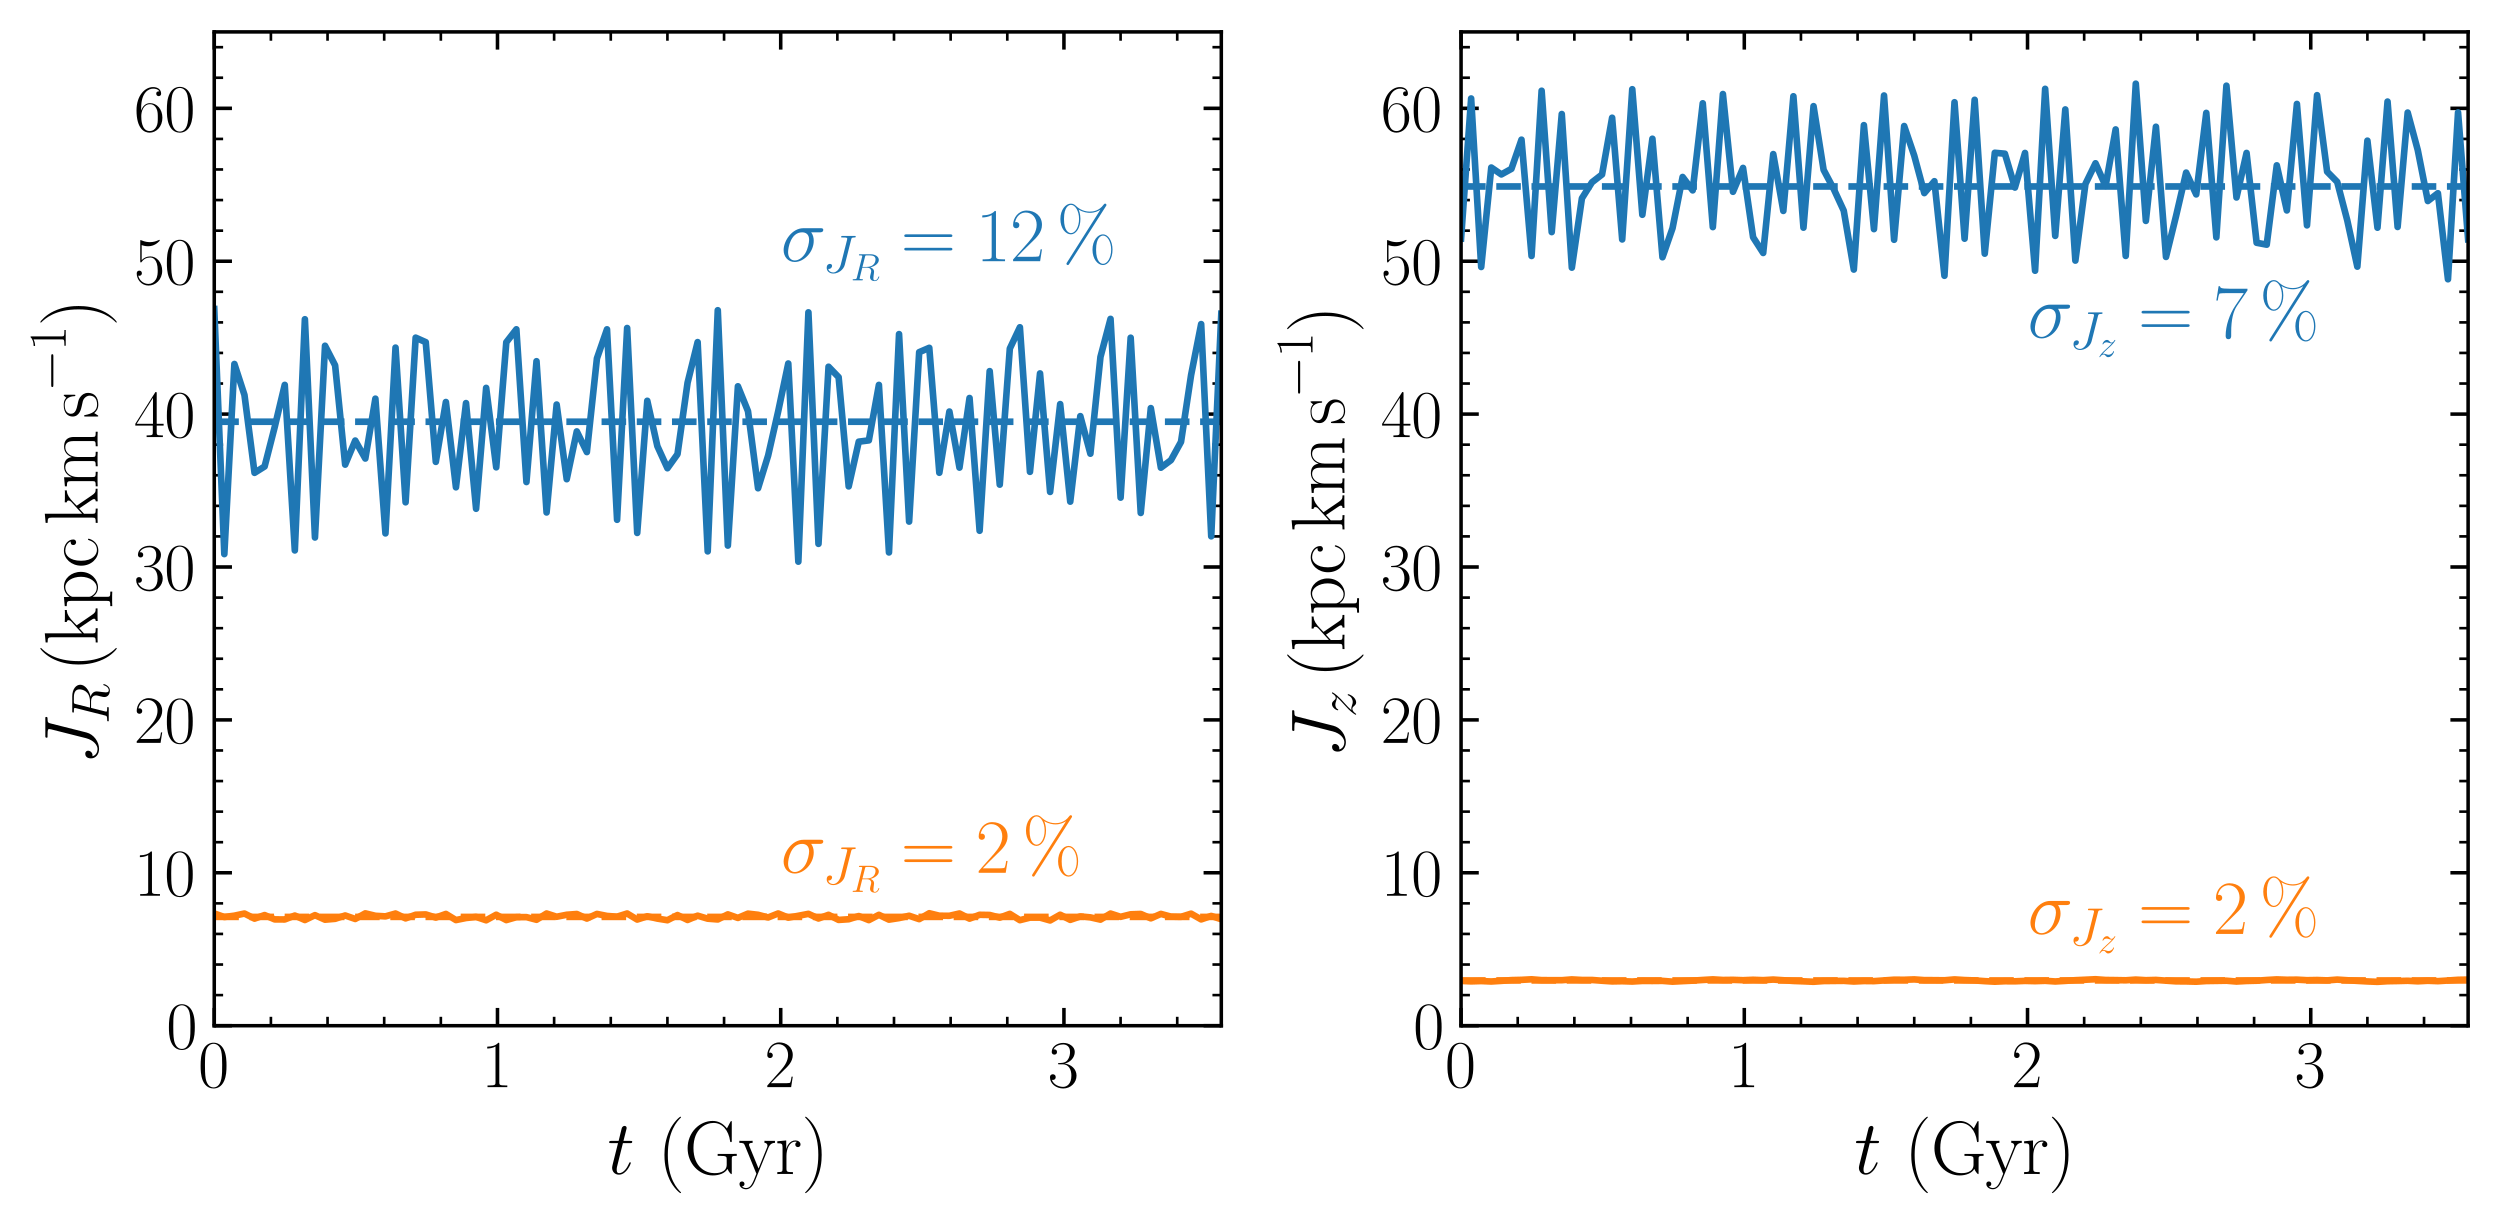 <?xml version="1.0" encoding="utf-8" standalone="no"?>
<!DOCTYPE svg PUBLIC "-//W3C//DTD SVG 1.1//EN"
  "http://www.w3.org/Graphics/SVG/1.1/DTD/svg11.dtd">
<svg xmlns:xlink="http://www.w3.org/1999/xlink" width="564.48pt" height="276.48pt" viewBox="0 0 564.48 276.48" xmlns="http://www.w3.org/2000/svg" version="1.1">
 <defs>
  <style type="text/css">*{stroke-linejoin: round; stroke-linecap: butt}</style>
 </defs>
 <g id="figure_1">
  <g id="patch_1">
   <path d="M 0 276.48 
L 564.48 276.48 
L 564.48 0 
L 0 0 
z
" style="fill: #ffffff"/>
  </g>
  <g id="axes_1">
   <g id="patch_2">
    <path d="M 48.377 231.589 
L 275.76 231.589 
L 275.76 7.2 
L 48.377 7.2 
z
" style="fill: #ffffff"/>
   </g>
   <g id="line2d_1">
    <path d="M 48.377 95.223 
L 275.76 95.223 
" clip-path="url(#p6045994072)" style="fill: none; stroke-dasharray: 5.55,2.4; stroke-dashoffset: 0; stroke: #1f77b4; stroke-width: 1.5"/>
   </g>
   <g id="line2d_2">
    <path d="M 48.377 207.029 
L 275.76 207.029 
" clip-path="url(#p6045994072)" style="fill: none; stroke-dasharray: 5.55,2.4; stroke-dashoffset: 0; stroke: #ff7f0e; stroke-width: 1.5"/>
   </g>
   <g id="matplotlib.axis_1">
    <g id="xtick_1">
     <g id="line2d_3">
      <defs>
       <path id="md7e1056bc8" d="M 0 0 
L 0 -4 
" style="stroke: #000000; stroke-width: 0.8"/>
      </defs>
      <g>
       <use xlink:href="#md7e1056bc8" x="48.377" y="231.589" style="stroke: #000000; stroke-width: 0.8"/>
      </g>
     </g>
     <g id="line2d_4">
      <defs>
       <path id="m87c4a13624" d="M 0 0 
L 0 4 
" style="stroke: #000000; stroke-width: 0.8"/>
      </defs>
      <g>
       <use xlink:href="#m87c4a13624" x="48.377" y="7.2" style="stroke: #000000; stroke-width: 0.8"/>
      </g>
     </g>
     <g id="text_1">
      <!-- $\mathdefault{0}$ -->
      <g transform="translate(44.718 245.467) scale(0.15 -0.15)">
       <defs>
        <path id="CMR17-30" d="M 2688 2025 
C 2688 2416 2682 3080 2413 3591 
C 2176 4039 1798 4198 1466 4198 
C 1158 4198 768 4058 525 3597 
C 269 3118 243 2524 243 2025 
C 243 1661 250 1106 448 619 
C 723 -39 1216 -128 1466 -128 
C 1760 -128 2208 -7 2470 600 
C 2662 1042 2688 1559 2688 2025 
z
M 1466 -26 
C 1056 -26 813 325 723 812 
C 653 1188 653 1738 653 2096 
C 653 2588 653 2997 736 3387 
C 858 3929 1216 4096 1466 4096 
C 1728 4096 2067 3923 2189 3400 
C 2272 3036 2278 2607 2278 2096 
C 2278 1680 2278 1169 2202 792 
C 2067 95 1690 -26 1466 -26 
z
" transform="scale(0.016)"/>
       </defs>
       <use xlink:href="#CMR17-30" transform="scale(0.996)"/>
      </g>
     </g>
    </g>
    <g id="xtick_2">
     <g id="line2d_5">
      <g>
       <use xlink:href="#md7e1056bc8" x="112.327" y="231.589" style="stroke: #000000; stroke-width: 0.8"/>
      </g>
     </g>
     <g id="line2d_6">
      <g>
       <use xlink:href="#m87c4a13624" x="112.327" y="7.2" style="stroke: #000000; stroke-width: 0.8"/>
      </g>
     </g>
     <g id="text_2">
      <!-- $\mathdefault{1}$ -->
      <g transform="translate(108.669 245.467) scale(0.15 -0.15)">
       <defs>
        <path id="CMR17-31" d="M 1702 4058 
C 1702 4192 1696 4192 1606 4192 
C 1357 3916 979 3827 621 3827 
C 602 3827 570 3827 563 3808 
C 557 3795 557 3782 557 3648 
C 755 3648 1088 3686 1344 3839 
L 1344 461 
C 1344 236 1331 160 781 160 
L 589 160 
L 589 0 
C 896 0 1216 0 1523 0 
C 1830 0 2150 0 2458 0 
L 2458 160 
L 2266 160 
C 1715 160 1702 230 1702 458 
L 1702 4058 
z
" transform="scale(0.016)"/>
       </defs>
       <use xlink:href="#CMR17-31" transform="scale(0.996)"/>
      </g>
     </g>
    </g>
    <g id="xtick_3">
     <g id="line2d_7">
      <g>
       <use xlink:href="#md7e1056bc8" x="176.278" y="231.589" style="stroke: #000000; stroke-width: 0.8"/>
      </g>
     </g>
     <g id="line2d_8">
      <g>
       <use xlink:href="#m87c4a13624" x="176.278" y="7.2" style="stroke: #000000; stroke-width: 0.8"/>
      </g>
     </g>
     <g id="text_3">
      <!-- $\mathdefault{2}$ -->
      <g transform="translate(172.62 245.467) scale(0.15 -0.15)">
       <defs>
        <path id="CMR17-32" d="M 2669 989 
L 2554 989 
C 2490 536 2438 459 2413 420 
C 2381 369 1920 369 1830 369 
L 602 369 
C 832 619 1280 1072 1824 1597 
C 2214 1967 2669 2402 2669 3035 
C 2669 3790 2067 4224 1395 4224 
C 691 4224 262 3604 262 3030 
C 262 2780 448 2748 525 2748 
C 589 2748 781 2787 781 3010 
C 781 3207 614 3264 525 3264 
C 486 3264 448 3258 422 3245 
C 544 3790 915 4058 1306 4058 
C 1862 4058 2227 3617 2227 3035 
C 2227 2479 1901 2000 1536 1584 
L 262 146 
L 262 0 
L 2515 0 
L 2669 989 
z
" transform="scale(0.016)"/>
       </defs>
       <use xlink:href="#CMR17-32" transform="scale(0.996)"/>
      </g>
     </g>
    </g>
    <g id="xtick_4">
     <g id="line2d_9">
      <g>
       <use xlink:href="#md7e1056bc8" x="240.229" y="231.589" style="stroke: #000000; stroke-width: 0.8"/>
      </g>
     </g>
     <g id="line2d_10">
      <g>
       <use xlink:href="#m87c4a13624" x="240.229" y="7.2" style="stroke: #000000; stroke-width: 0.8"/>
      </g>
     </g>
     <g id="text_4">
      <!-- $\mathdefault{3}$ -->
      <g transform="translate(236.57 245.467) scale(0.15 -0.15)">
       <defs>
        <path id="CMR17-33" d="M 1414 2157 
C 1984 2157 2234 1662 2234 1090 
C 2234 320 1824 25 1453 25 
C 1114 25 563 194 390 693 
C 422 680 454 680 486 680 
C 640 680 755 782 755 948 
C 755 1133 614 1216 486 1216 
C 378 1216 211 1165 211 926 
C 211 335 787 -128 1466 -128 
C 2176 -128 2720 430 2720 1085 
C 2720 1707 2208 2157 1600 2227 
C 2086 2328 2554 2756 2554 3329 
C 2554 3820 2048 4179 1472 4179 
C 890 4179 378 3829 378 3329 
C 378 3110 544 3072 627 3072 
C 762 3072 877 3155 877 3321 
C 877 3486 762 3569 627 3569 
C 602 3569 570 3569 544 3557 
C 730 3959 1235 4032 1459 4032 
C 1683 4032 2106 3925 2106 3320 
C 2106 3143 2080 2828 1862 2550 
C 1670 2304 1453 2304 1242 2284 
C 1210 2284 1062 2269 1037 2269 
C 992 2263 966 2257 966 2208 
C 966 2163 973 2157 1101 2157 
L 1414 2157 
z
" transform="scale(0.016)"/>
       </defs>
       <use xlink:href="#CMR17-33" transform="scale(0.996)"/>
      </g>
     </g>
    </g>
    <g id="xtick_5">
     <g id="line2d_11">
      <defs>
       <path id="me74233a028" d="M 0 0 
L 0 -2 
" style="stroke: #000000; stroke-width: 0.6"/>
      </defs>
      <g>
       <use xlink:href="#me74233a028" x="61.167" y="231.589" style="stroke: #000000; stroke-width: 0.6"/>
      </g>
     </g>
     <g id="line2d_12">
      <defs>
       <path id="mb1891c1ed4" d="M 0 0 
L 0 2 
" style="stroke: #000000; stroke-width: 0.6"/>
      </defs>
      <g>
       <use xlink:href="#mb1891c1ed4" x="61.167" y="7.2" style="stroke: #000000; stroke-width: 0.6"/>
      </g>
     </g>
    </g>
    <g id="xtick_6">
     <g id="line2d_13">
      <g>
       <use xlink:href="#me74233a028" x="73.957" y="231.589" style="stroke: #000000; stroke-width: 0.6"/>
      </g>
     </g>
     <g id="line2d_14">
      <g>
       <use xlink:href="#mb1891c1ed4" x="73.957" y="7.2" style="stroke: #000000; stroke-width: 0.6"/>
      </g>
     </g>
    </g>
    <g id="xtick_7">
     <g id="line2d_15">
      <g>
       <use xlink:href="#me74233a028" x="86.747" y="231.589" style="stroke: #000000; stroke-width: 0.6"/>
      </g>
     </g>
     <g id="line2d_16">
      <g>
       <use xlink:href="#mb1891c1ed4" x="86.747" y="7.2" style="stroke: #000000; stroke-width: 0.6"/>
      </g>
     </g>
    </g>
    <g id="xtick_8">
     <g id="line2d_17">
      <g>
       <use xlink:href="#me74233a028" x="99.537" y="231.589" style="stroke: #000000; stroke-width: 0.6"/>
      </g>
     </g>
     <g id="line2d_18">
      <g>
       <use xlink:href="#mb1891c1ed4" x="99.537" y="7.2" style="stroke: #000000; stroke-width: 0.6"/>
      </g>
     </g>
    </g>
    <g id="xtick_9">
     <g id="line2d_19">
      <g>
       <use xlink:href="#me74233a028" x="125.117" y="231.589" style="stroke: #000000; stroke-width: 0.6"/>
      </g>
     </g>
     <g id="line2d_20">
      <g>
       <use xlink:href="#mb1891c1ed4" x="125.117" y="7.2" style="stroke: #000000; stroke-width: 0.6"/>
      </g>
     </g>
    </g>
    <g id="xtick_10">
     <g id="line2d_21">
      <g>
       <use xlink:href="#me74233a028" x="137.907" y="231.589" style="stroke: #000000; stroke-width: 0.6"/>
      </g>
     </g>
     <g id="line2d_22">
      <g>
       <use xlink:href="#mb1891c1ed4" x="137.907" y="7.2" style="stroke: #000000; stroke-width: 0.6"/>
      </g>
     </g>
    </g>
    <g id="xtick_11">
     <g id="line2d_23">
      <g>
       <use xlink:href="#me74233a028" x="150.698" y="231.589" style="stroke: #000000; stroke-width: 0.6"/>
      </g>
     </g>
     <g id="line2d_24">
      <g>
       <use xlink:href="#mb1891c1ed4" x="150.698" y="7.2" style="stroke: #000000; stroke-width: 0.6"/>
      </g>
     </g>
    </g>
    <g id="xtick_12">
     <g id="line2d_25">
      <g>
       <use xlink:href="#me74233a028" x="163.488" y="231.589" style="stroke: #000000; stroke-width: 0.6"/>
      </g>
     </g>
     <g id="line2d_26">
      <g>
       <use xlink:href="#mb1891c1ed4" x="163.488" y="7.2" style="stroke: #000000; stroke-width: 0.6"/>
      </g>
     </g>
    </g>
    <g id="xtick_13">
     <g id="line2d_27">
      <g>
       <use xlink:href="#me74233a028" x="189.068" y="231.589" style="stroke: #000000; stroke-width: 0.6"/>
      </g>
     </g>
     <g id="line2d_28">
      <g>
       <use xlink:href="#mb1891c1ed4" x="189.068" y="7.2" style="stroke: #000000; stroke-width: 0.6"/>
      </g>
     </g>
    </g>
    <g id="xtick_14">
     <g id="line2d_29">
      <g>
       <use xlink:href="#me74233a028" x="201.858" y="231.589" style="stroke: #000000; stroke-width: 0.6"/>
      </g>
     </g>
     <g id="line2d_30">
      <g>
       <use xlink:href="#mb1891c1ed4" x="201.858" y="7.2" style="stroke: #000000; stroke-width: 0.6"/>
      </g>
     </g>
    </g>
    <g id="xtick_15">
     <g id="line2d_31">
      <g>
       <use xlink:href="#me74233a028" x="214.648" y="231.589" style="stroke: #000000; stroke-width: 0.6"/>
      </g>
     </g>
     <g id="line2d_32">
      <g>
       <use xlink:href="#mb1891c1ed4" x="214.648" y="7.2" style="stroke: #000000; stroke-width: 0.6"/>
      </g>
     </g>
    </g>
    <g id="xtick_16">
     <g id="line2d_33">
      <g>
       <use xlink:href="#me74233a028" x="227.438" y="231.589" style="stroke: #000000; stroke-width: 0.6"/>
      </g>
     </g>
     <g id="line2d_34">
      <g>
       <use xlink:href="#mb1891c1ed4" x="227.438" y="7.2" style="stroke: #000000; stroke-width: 0.6"/>
      </g>
     </g>
    </g>
    <g id="xtick_17">
     <g id="line2d_35">
      <g>
       <use xlink:href="#me74233a028" x="253.019" y="231.589" style="stroke: #000000; stroke-width: 0.6"/>
      </g>
     </g>
     <g id="line2d_36">
      <g>
       <use xlink:href="#mb1891c1ed4" x="253.019" y="7.2" style="stroke: #000000; stroke-width: 0.6"/>
      </g>
     </g>
    </g>
    <g id="xtick_18">
     <g id="line2d_37">
      <g>
       <use xlink:href="#me74233a028" x="265.809" y="231.589" style="stroke: #000000; stroke-width: 0.6"/>
      </g>
     </g>
     <g id="line2d_38">
      <g>
       <use xlink:href="#mb1891c1ed4" x="265.809" y="7.2" style="stroke: #000000; stroke-width: 0.6"/>
      </g>
     </g>
    </g>
    <g id="text_5">
     <!-- $t\ (\mathrm{Gyr})$ -->
     <g transform="translate(137.168 265.06) scale(0.17 -0.17)">
      <defs>
       <path id="CMMI12-74" d="M 1286 2566 
L 1875 2566 
C 1997 2566 2061 2566 2061 2681 
C 2061 2752 2022 2752 1894 2752 
L 1331 2752 
L 1568 3692 
C 1594 3781 1594 3794 1594 3840 
C 1594 3943 1510 4000 1427 4000 
C 1376 4000 1229 3981 1178 3775 
L 928 2752 
L 326 2752 
C 198 2752 141 2752 141 2630 
C 141 2566 186 2566 307 2566 
L 877 2566 
L 454 881 
C 403 658 384 594 384 511 
C 384 211 595 -64 954 -64 
C 1600 -64 1946 868 1946 912 
C 1946 951 1920 970 1882 970 
C 1869 970 1843 970 1830 944 
C 1824 938 1818 931 1773 829 
C 1638 511 1344 64 973 64 
C 781 64 768 224 768 364 
C 768 370 768 492 787 568 
L 1286 2566 
z
" transform="scale(0.016)"/>
       <path id="CMR17-28" d="M 1958 -1561 
C 1958 -1555 1958 -1542 1939 -1523 
C 1645 -1224 858 -407 858 1581 
C 858 3569 1632 4379 1946 4697 
C 1946 4704 1958 4717 1958 4736 
C 1958 4755 1939 4768 1914 4768 
C 1843 4768 1299 4296 986 3594 
C 666 2887 576 2199 576 1588 
C 576 1128 621 351 1005 -471 
C 1312 -1135 1837 -1600 1914 -1600 
C 1946 -1600 1958 -1587 1958 -1561 
z
" transform="scale(0.016)"/>
       <path id="CMR17-47" d="M 3974 1233 
C 3974 1473 3994 1505 4390 1505 
L 4390 1670 
C 4237 1664 3891 1664 3718 1664 
C 3539 1664 3040 1664 2797 1664 
L 2797 1505 
L 2989 1505 
C 3539 1505 3552 1434 3552 1201 
L 3552 774 
C 3552 63 2720 63 2522 63 
C 1862 63 781 511 781 2160 
C 781 3808 1843 4250 2464 4250 
C 3187 4250 3712 3626 3834 2741 
C 3846 2664 3846 2651 3904 2651 
C 3974 2651 3974 2664 3974 2779 
L 3974 4288 
C 3974 4402 3968 4409 3930 4409 
C 3904 4409 3898 4402 3853 4326 
L 3571 3791 
C 3258 4187 2874 4416 2381 4416 
C 1286 4416 294 3456 294 2148 
C 294 845 1267 -128 2394 -128 
C 2912 -128 3418 56 3616 417 
C 3725 158 3904 -20 3936 -20 
C 3968 -20 3974 -13 3974 100 
L 3974 1233 
z
" transform="scale(0.016)"/>
       <path id="CMR17-79" d="M 2496 2197 
C 2656 2586 2944 2586 3034 2586 
L 3034 2752 
C 2912 2752 2752 2752 2630 2752 
C 2496 2752 2285 2752 2157 2758 
L 2157 2592 
C 2400 2573 2406 2394 2406 2343 
C 2406 2280 2394 2248 2362 2171 
L 1664 449 
L 902 2306 
C 870 2382 870 2426 870 2433 
C 870 2573 1018 2586 1171 2586 
L 1171 2758 
C 1018 2752 742 2752 582 2752 
C 410 2752 205 2752 64 2758 
L 64 2586 
C 410 2586 448 2554 531 2350 
L 1485 15 
C 1197 -738 1030 -1178 627 -1178 
C 557 -1178 397 -1159 282 -1044 
C 429 -1031 493 -942 493 -833 
C 493 -725 416 -629 288 -629 
C 147 -629 77 -725 77 -840 
C 77 -1095 339 -1280 627 -1280 
C 998 -1280 1229 -922 1357 -604 
L 2496 2197 
z
" transform="scale(0.016)"/>
       <path id="CMR17-72" d="M 960 1497 
C 960 2112 1222 2688 1702 2688 
C 1747 2688 1792 2682 1837 2662 
C 1837 2662 1696 2617 1696 2452 
C 1696 2298 1818 2234 1914 2234 
C 1990 2234 2131 2279 2131 2458 
C 2131 2663 1926 2790 1709 2790 
C 1222 2790 1011 2317 947 2093 
L 941 2093 
L 941 2790 
L 198 2720 
L 198 2554 
C 576 2554 634 2515 634 2208 
L 634 428 
C 634 184 608 153 198 153 
L 198 -13 
C 352 0 646 0 813 0 
C 998 0 1325 0 1498 -13 
L 1498 153 
C 1037 153 960 153 960 440 
L 960 1497 
z
" transform="scale(0.016)"/>
       <path id="CMR17-29" d="M 1683 1581 
C 1683 2040 1638 2817 1254 3639 
C 947 4303 422 4768 346 4768 
C 326 4768 301 4761 301 4729 
C 301 4717 307 4710 314 4697 
C 621 4378 1402 3568 1402 1584 
C 1402 -407 627 -1217 314 -1537 
C 307 -1549 301 -1556 301 -1568 
C 301 -1600 326 -1600 346 -1600 
C 416 -1600 960 -1128 1274 -426 
C 1594 281 1683 969 1683 1581 
z
" transform="scale(0.016)"/>
      </defs>
      <use xlink:href="#CMMI12-74" transform="scale(0.996)"/>
      <use xlink:href="#CMR17-28" transform="translate(66.455 0) scale(0.996)"/>
      <use xlink:href="#CMR17-47" transform="translate(101.736 0) scale(0.996)"/>
      <use xlink:href="#CMR17-79" transform="translate(174.092 0) scale(0.996)"/>
      <use xlink:href="#CMR17-72" transform="translate(222.384 0) scale(0.996)"/>
      <use xlink:href="#CMR17-29" transform="translate(257.665 0) scale(0.996)"/>
     </g>
    </g>
   </g>
   <g id="matplotlib.axis_2">
    <g id="ytick_1">
     <g id="line2d_39">
      <defs>
       <path id="m9f6afa3c51" d="M 0 0 
L 4 0 
" style="stroke: #000000; stroke-width: 0.8"/>
      </defs>
      <g>
       <use xlink:href="#m9f6afa3c51" x="48.377" y="231.589" style="stroke: #000000; stroke-width: 0.8"/>
      </g>
     </g>
     <g id="line2d_40">
      <defs>
       <path id="m319e5b963e" d="M 0 0 
L -4 0 
" style="stroke: #000000; stroke-width: 0.8"/>
      </defs>
      <g>
       <use xlink:href="#m319e5b963e" x="275.76" y="231.589" style="stroke: #000000; stroke-width: 0.8"/>
      </g>
     </g>
     <g id="text_6">
      <!-- $\mathdefault{0}$ -->
      <g transform="translate(37.56 236.778) scale(0.15 -0.15)">
       <use xlink:href="#CMR17-30" transform="scale(0.996)"/>
      </g>
     </g>
    </g>
    <g id="ytick_2">
     <g id="line2d_41">
      <g>
       <use xlink:href="#m9f6afa3c51" x="48.377" y="197.068" style="stroke: #000000; stroke-width: 0.8"/>
      </g>
     </g>
     <g id="line2d_42">
      <g>
       <use xlink:href="#m319e5b963e" x="275.76" y="197.068" style="stroke: #000000; stroke-width: 0.8"/>
      </g>
     </g>
     <g id="text_7">
      <!-- $\mathdefault{10}$ -->
      <g transform="translate(30.244 202.257) scale(0.15 -0.15)">
       <use xlink:href="#CMR17-31" transform="scale(0.996)"/>
       <use xlink:href="#CMR17-30" transform="translate(45.69 0) scale(0.996)"/>
      </g>
     </g>
    </g>
    <g id="ytick_3">
     <g id="line2d_43">
      <g>
       <use xlink:href="#m9f6afa3c51" x="48.377" y="162.547" style="stroke: #000000; stroke-width: 0.8"/>
      </g>
     </g>
     <g id="line2d_44">
      <g>
       <use xlink:href="#m319e5b963e" x="275.76" y="162.547" style="stroke: #000000; stroke-width: 0.8"/>
      </g>
     </g>
     <g id="text_8">
      <!-- $\mathdefault{20}$ -->
      <g transform="translate(30.244 167.735) scale(0.15 -0.15)">
       <use xlink:href="#CMR17-32" transform="scale(0.996)"/>
       <use xlink:href="#CMR17-30" transform="translate(45.69 0) scale(0.996)"/>
      </g>
     </g>
    </g>
    <g id="ytick_4">
     <g id="line2d_45">
      <g>
       <use xlink:href="#m9f6afa3c51" x="48.377" y="128.025" style="stroke: #000000; stroke-width: 0.8"/>
      </g>
     </g>
     <g id="line2d_46">
      <g>
       <use xlink:href="#m319e5b963e" x="275.76" y="128.025" style="stroke: #000000; stroke-width: 0.8"/>
      </g>
     </g>
     <g id="text_9">
      <!-- $\mathdefault{30}$ -->
      <g transform="translate(30.244 133.214) scale(0.15 -0.15)">
       <use xlink:href="#CMR17-33" transform="scale(0.996)"/>
       <use xlink:href="#CMR17-30" transform="translate(45.69 0) scale(0.996)"/>
      </g>
     </g>
    </g>
    <g id="ytick_5">
     <g id="line2d_47">
      <g>
       <use xlink:href="#m9f6afa3c51" x="48.377" y="93.504" style="stroke: #000000; stroke-width: 0.8"/>
      </g>
     </g>
     <g id="line2d_48">
      <g>
       <use xlink:href="#m319e5b963e" x="275.76" y="93.504" style="stroke: #000000; stroke-width: 0.8"/>
      </g>
     </g>
     <g id="text_10">
      <!-- $\mathdefault{40}$ -->
      <g transform="translate(30.244 98.692) scale(0.15 -0.15)">
       <defs>
        <path id="CMR17-34" d="M 2150 4122 
C 2150 4256 2144 4256 2029 4256 
L 128 1254 
L 128 1088 
L 1779 1088 
L 1779 457 
C 1779 224 1766 160 1318 160 
L 1197 160 
L 1197 0 
C 1402 0 1747 0 1965 0 
C 2182 0 2528 0 2733 0 
L 2733 160 
L 2611 160 
C 2163 160 2150 224 2150 457 
L 2150 1088 
L 2803 1088 
L 2803 1254 
L 2150 1254 
L 2150 4122 
z
M 1798 3703 
L 1798 1254 
L 256 1254 
L 1798 3703 
z
" transform="scale(0.016)"/>
       </defs>
       <use xlink:href="#CMR17-34" transform="scale(0.996)"/>
       <use xlink:href="#CMR17-30" transform="translate(45.69 0) scale(0.996)"/>
      </g>
     </g>
    </g>
    <g id="ytick_6">
     <g id="line2d_49">
      <g>
       <use xlink:href="#m9f6afa3c51" x="48.377" y="58.982" style="stroke: #000000; stroke-width: 0.8"/>
      </g>
     </g>
     <g id="line2d_50">
      <g>
       <use xlink:href="#m319e5b963e" x="275.76" y="58.982" style="stroke: #000000; stroke-width: 0.8"/>
      </g>
     </g>
     <g id="text_11">
      <!-- $\mathdefault{50}$ -->
      <g transform="translate(30.244 64.171) scale(0.15 -0.15)">
       <defs>
        <path id="CMR17-35" d="M 730 3692 
C 794 3666 1056 3584 1325 3584 
C 1920 3584 2246 3911 2432 4100 
C 2432 4157 2432 4192 2394 4192 
C 2387 4192 2374 4192 2323 4163 
C 2099 4058 1837 3973 1517 3973 
C 1325 3973 1037 3999 723 4139 
C 653 4171 640 4171 634 4171 
C 602 4171 595 4164 595 4037 
L 595 2203 
C 595 2089 595 2057 659 2057 
C 691 2057 704 2070 736 2114 
C 941 2401 1222 2522 1542 2522 
C 1766 2522 2246 2382 2246 1289 
C 2246 1085 2246 715 2054 421 
C 1894 159 1645 25 1370 25 
C 947 25 518 320 403 814 
C 429 807 480 795 506 795 
C 589 795 749 840 749 1038 
C 749 1210 627 1280 506 1280 
C 358 1280 262 1190 262 1011 
C 262 454 704 -128 1382 -128 
C 2042 -128 2669 440 2669 1264 
C 2669 2030 2170 2624 1549 2624 
C 1222 2624 947 2503 730 2274 
L 730 3692 
z
" transform="scale(0.016)"/>
       </defs>
       <use xlink:href="#CMR17-35" transform="scale(0.996)"/>
       <use xlink:href="#CMR17-30" transform="translate(45.69 0) scale(0.996)"/>
      </g>
     </g>
    </g>
    <g id="ytick_7">
     <g id="line2d_51">
      <g>
       <use xlink:href="#m9f6afa3c51" x="48.377" y="24.461" style="stroke: #000000; stroke-width: 0.8"/>
      </g>
     </g>
     <g id="line2d_52">
      <g>
       <use xlink:href="#m319e5b963e" x="275.76" y="24.461" style="stroke: #000000; stroke-width: 0.8"/>
      </g>
     </g>
     <g id="text_12">
      <!-- $\mathdefault{60}$ -->
      <g transform="translate(30.244 29.65) scale(0.15 -0.15)">
       <defs>
        <path id="CMR17-36" d="M 678 2176 
C 678 3690 1395 4032 1811 4032 
C 1946 4032 2272 4009 2400 3776 
C 2298 3776 2106 3776 2106 3553 
C 2106 3381 2246 3323 2336 3323 
C 2394 3323 2566 3348 2566 3560 
C 2566 3954 2246 4179 1805 4179 
C 1043 4179 243 3390 243 1984 
C 243 253 966 -128 1478 -128 
C 2099 -128 2688 427 2688 1283 
C 2688 2081 2170 2662 1517 2662 
C 1126 2662 838 2407 678 1960 
L 678 2176 
z
M 1478 25 
C 691 25 691 1200 691 1436 
C 691 1896 909 2560 1504 2560 
C 1613 2560 1926 2560 2138 2120 
C 2253 1870 2253 1609 2253 1289 
C 2253 944 2253 690 2118 434 
C 1978 171 1773 25 1478 25 
z
" transform="scale(0.016)"/>
       </defs>
       <use xlink:href="#CMR17-36" transform="scale(0.996)"/>
       <use xlink:href="#CMR17-30" transform="translate(45.69 0) scale(0.996)"/>
      </g>
     </g>
    </g>
    <g id="ytick_8">
     <g id="line2d_53">
      <defs>
       <path id="md4188c4f65" d="M 0 0 
L 2 0 
" style="stroke: #000000; stroke-width: 0.6"/>
      </defs>
      <g>
       <use xlink:href="#md4188c4f65" x="48.377" y="224.685" style="stroke: #000000; stroke-width: 0.6"/>
      </g>
     </g>
     <g id="line2d_54">
      <defs>
       <path id="m5747d02f09" d="M 0 0 
L -2 0 
" style="stroke: #000000; stroke-width: 0.6"/>
      </defs>
      <g>
       <use xlink:href="#m5747d02f09" x="275.76" y="224.685" style="stroke: #000000; stroke-width: 0.6"/>
      </g>
     </g>
    </g>
    <g id="ytick_9">
     <g id="line2d_55">
      <g>
       <use xlink:href="#md4188c4f65" x="48.377" y="217.781" style="stroke: #000000; stroke-width: 0.6"/>
      </g>
     </g>
     <g id="line2d_56">
      <g>
       <use xlink:href="#m5747d02f09" x="275.76" y="217.781" style="stroke: #000000; stroke-width: 0.6"/>
      </g>
     </g>
    </g>
    <g id="ytick_10">
     <g id="line2d_57">
      <g>
       <use xlink:href="#md4188c4f65" x="48.377" y="210.877" style="stroke: #000000; stroke-width: 0.6"/>
      </g>
     </g>
     <g id="line2d_58">
      <g>
       <use xlink:href="#m5747d02f09" x="275.76" y="210.877" style="stroke: #000000; stroke-width: 0.6"/>
      </g>
     </g>
    </g>
    <g id="ytick_11">
     <g id="line2d_59">
      <g>
       <use xlink:href="#md4188c4f65" x="48.377" y="203.972" style="stroke: #000000; stroke-width: 0.6"/>
      </g>
     </g>
     <g id="line2d_60">
      <g>
       <use xlink:href="#m5747d02f09" x="275.76" y="203.972" style="stroke: #000000; stroke-width: 0.6"/>
      </g>
     </g>
    </g>
    <g id="ytick_12">
     <g id="line2d_61">
      <g>
       <use xlink:href="#md4188c4f65" x="48.377" y="190.164" style="stroke: #000000; stroke-width: 0.6"/>
      </g>
     </g>
     <g id="line2d_62">
      <g>
       <use xlink:href="#m5747d02f09" x="275.76" y="190.164" style="stroke: #000000; stroke-width: 0.6"/>
      </g>
     </g>
    </g>
    <g id="ytick_13">
     <g id="line2d_63">
      <g>
       <use xlink:href="#md4188c4f65" x="48.377" y="183.259" style="stroke: #000000; stroke-width: 0.6"/>
      </g>
     </g>
     <g id="line2d_64">
      <g>
       <use xlink:href="#m5747d02f09" x="275.76" y="183.259" style="stroke: #000000; stroke-width: 0.6"/>
      </g>
     </g>
    </g>
    <g id="ytick_14">
     <g id="line2d_65">
      <g>
       <use xlink:href="#md4188c4f65" x="48.377" y="176.355" style="stroke: #000000; stroke-width: 0.6"/>
      </g>
     </g>
     <g id="line2d_66">
      <g>
       <use xlink:href="#m5747d02f09" x="275.76" y="176.355" style="stroke: #000000; stroke-width: 0.6"/>
      </g>
     </g>
    </g>
    <g id="ytick_15">
     <g id="line2d_67">
      <g>
       <use xlink:href="#md4188c4f65" x="48.377" y="169.451" style="stroke: #000000; stroke-width: 0.6"/>
      </g>
     </g>
     <g id="line2d_68">
      <g>
       <use xlink:href="#m5747d02f09" x="275.76" y="169.451" style="stroke: #000000; stroke-width: 0.6"/>
      </g>
     </g>
    </g>
    <g id="ytick_16">
     <g id="line2d_69">
      <g>
       <use xlink:href="#md4188c4f65" x="48.377" y="155.642" style="stroke: #000000; stroke-width: 0.6"/>
      </g>
     </g>
     <g id="line2d_70">
      <g>
       <use xlink:href="#m5747d02f09" x="275.76" y="155.642" style="stroke: #000000; stroke-width: 0.6"/>
      </g>
     </g>
    </g>
    <g id="ytick_17">
     <g id="line2d_71">
      <g>
       <use xlink:href="#md4188c4f65" x="48.377" y="148.738" style="stroke: #000000; stroke-width: 0.6"/>
      </g>
     </g>
     <g id="line2d_72">
      <g>
       <use xlink:href="#m5747d02f09" x="275.76" y="148.738" style="stroke: #000000; stroke-width: 0.6"/>
      </g>
     </g>
    </g>
    <g id="ytick_18">
     <g id="line2d_73">
      <g>
       <use xlink:href="#md4188c4f65" x="48.377" y="141.834" style="stroke: #000000; stroke-width: 0.6"/>
      </g>
     </g>
     <g id="line2d_74">
      <g>
       <use xlink:href="#m5747d02f09" x="275.76" y="141.834" style="stroke: #000000; stroke-width: 0.6"/>
      </g>
     </g>
    </g>
    <g id="ytick_19">
     <g id="line2d_75">
      <g>
       <use xlink:href="#md4188c4f65" x="48.377" y="134.929" style="stroke: #000000; stroke-width: 0.6"/>
      </g>
     </g>
     <g id="line2d_76">
      <g>
       <use xlink:href="#m5747d02f09" x="275.76" y="134.929" style="stroke: #000000; stroke-width: 0.6"/>
      </g>
     </g>
    </g>
    <g id="ytick_20">
     <g id="line2d_77">
      <g>
       <use xlink:href="#md4188c4f65" x="48.377" y="121.121" style="stroke: #000000; stroke-width: 0.6"/>
      </g>
     </g>
     <g id="line2d_78">
      <g>
       <use xlink:href="#m5747d02f09" x="275.76" y="121.121" style="stroke: #000000; stroke-width: 0.6"/>
      </g>
     </g>
    </g>
    <g id="ytick_21">
     <g id="line2d_79">
      <g>
       <use xlink:href="#md4188c4f65" x="48.377" y="114.217" style="stroke: #000000; stroke-width: 0.6"/>
      </g>
     </g>
     <g id="line2d_80">
      <g>
       <use xlink:href="#m5747d02f09" x="275.76" y="114.217" style="stroke: #000000; stroke-width: 0.6"/>
      </g>
     </g>
    </g>
    <g id="ytick_22">
     <g id="line2d_81">
      <g>
       <use xlink:href="#md4188c4f65" x="48.377" y="107.312" style="stroke: #000000; stroke-width: 0.6"/>
      </g>
     </g>
     <g id="line2d_82">
      <g>
       <use xlink:href="#m5747d02f09" x="275.76" y="107.312" style="stroke: #000000; stroke-width: 0.6"/>
      </g>
     </g>
    </g>
    <g id="ytick_23">
     <g id="line2d_83">
      <g>
       <use xlink:href="#md4188c4f65" x="48.377" y="100.408" style="stroke: #000000; stroke-width: 0.6"/>
      </g>
     </g>
     <g id="line2d_84">
      <g>
       <use xlink:href="#m5747d02f09" x="275.76" y="100.408" style="stroke: #000000; stroke-width: 0.6"/>
      </g>
     </g>
    </g>
    <g id="ytick_24">
     <g id="line2d_85">
      <g>
       <use xlink:href="#md4188c4f65" x="48.377" y="86.599" style="stroke: #000000; stroke-width: 0.6"/>
      </g>
     </g>
     <g id="line2d_86">
      <g>
       <use xlink:href="#m5747d02f09" x="275.76" y="86.599" style="stroke: #000000; stroke-width: 0.6"/>
      </g>
     </g>
    </g>
    <g id="ytick_25">
     <g id="line2d_87">
      <g>
       <use xlink:href="#md4188c4f65" x="48.377" y="79.695" style="stroke: #000000; stroke-width: 0.6"/>
      </g>
     </g>
     <g id="line2d_88">
      <g>
       <use xlink:href="#m5747d02f09" x="275.76" y="79.695" style="stroke: #000000; stroke-width: 0.6"/>
      </g>
     </g>
    </g>
    <g id="ytick_26">
     <g id="line2d_89">
      <g>
       <use xlink:href="#md4188c4f65" x="48.377" y="72.791" style="stroke: #000000; stroke-width: 0.6"/>
      </g>
     </g>
     <g id="line2d_90">
      <g>
       <use xlink:href="#m5747d02f09" x="275.76" y="72.791" style="stroke: #000000; stroke-width: 0.6"/>
      </g>
     </g>
    </g>
    <g id="ytick_27">
     <g id="line2d_91">
      <g>
       <use xlink:href="#md4188c4f65" x="48.377" y="65.886" style="stroke: #000000; stroke-width: 0.6"/>
      </g>
     </g>
     <g id="line2d_92">
      <g>
       <use xlink:href="#m5747d02f09" x="275.76" y="65.886" style="stroke: #000000; stroke-width: 0.6"/>
      </g>
     </g>
    </g>
    <g id="ytick_28">
     <g id="line2d_93">
      <g>
       <use xlink:href="#md4188c4f65" x="48.377" y="52.078" style="stroke: #000000; stroke-width: 0.6"/>
      </g>
     </g>
     <g id="line2d_94">
      <g>
       <use xlink:href="#m5747d02f09" x="275.76" y="52.078" style="stroke: #000000; stroke-width: 0.6"/>
      </g>
     </g>
    </g>
    <g id="ytick_29">
     <g id="line2d_95">
      <g>
       <use xlink:href="#md4188c4f65" x="48.377" y="45.174" style="stroke: #000000; stroke-width: 0.6"/>
      </g>
     </g>
     <g id="line2d_96">
      <g>
       <use xlink:href="#m5747d02f09" x="275.76" y="45.174" style="stroke: #000000; stroke-width: 0.6"/>
      </g>
     </g>
    </g>
    <g id="ytick_30">
     <g id="line2d_97">
      <g>
       <use xlink:href="#md4188c4f65" x="48.377" y="38.269" style="stroke: #000000; stroke-width: 0.6"/>
      </g>
     </g>
     <g id="line2d_98">
      <g>
       <use xlink:href="#m5747d02f09" x="275.76" y="38.269" style="stroke: #000000; stroke-width: 0.6"/>
      </g>
     </g>
    </g>
    <g id="ytick_31">
     <g id="line2d_99">
      <g>
       <use xlink:href="#md4188c4f65" x="48.377" y="31.365" style="stroke: #000000; stroke-width: 0.6"/>
      </g>
     </g>
     <g id="line2d_100">
      <g>
       <use xlink:href="#m5747d02f09" x="275.76" y="31.365" style="stroke: #000000; stroke-width: 0.6"/>
      </g>
     </g>
    </g>
    <g id="ytick_32">
     <g id="line2d_101">
      <g>
       <use xlink:href="#md4188c4f65" x="48.377" y="17.556" style="stroke: #000000; stroke-width: 0.6"/>
      </g>
     </g>
     <g id="line2d_102">
      <g>
       <use xlink:href="#m5747d02f09" x="275.76" y="17.556" style="stroke: #000000; stroke-width: 0.6"/>
      </g>
     </g>
    </g>
    <g id="ytick_33">
     <g id="line2d_103">
      <g>
       <use xlink:href="#md4188c4f65" x="48.377" y="10.652" style="stroke: #000000; stroke-width: 0.6"/>
      </g>
     </g>
     <g id="line2d_104">
      <g>
       <use xlink:href="#m5747d02f09" x="275.76" y="10.652" style="stroke: #000000; stroke-width: 0.6"/>
      </g>
     </g>
    </g>
    <g id="text_13">
     <!-- $J_R\,(\mathrm{kpc\,km\,s}^{-1})$ -->
     <g transform="translate(22.024 172.608) rotate(-90) scale(0.17 -0.17)">
      <defs>
       <path id="CMMI12-4a" d="M 3418 3912 
C 3469 4103 3482 4167 3795 4167 
C 3898 4167 3962 4167 3962 4282 
C 3962 4352 3904 4352 3878 4352 
C 3770 4352 3648 4352 3533 4352 
L 3181 4352 
C 2912 4352 2630 4352 2362 4352 
C 2304 4352 2227 4352 2227 4237 
C 2227 4173 2278 4173 2278 4167 
L 2438 4167 
C 2950 4167 2950 4116 2950 4020 
C 2950 4013 2950 3969 2925 3868 
L 2189 960 
C 2022 312 1594 0 1286 0 
C 1069 0 762 100 685 431 
C 710 424 742 418 768 418 
C 979 418 1146 603 1146 788 
C 1146 890 1082 1024 890 1024 
C 774 1024 506 961 506 549 
C 506 151 838 -128 1299 -128 
C 1882 -128 2509 311 2662 915 
L 3418 3912 
z
" transform="scale(0.016)"/>
       <path id="CMMI12-52" d="M 2355 3924 
C 2413 4160 2438 4160 2688 4160 
L 3149 4160 
C 3699 4160 4109 3995 4109 3499 
C 4109 3175 3942 2240 2656 2240 
L 1933 2240 
L 2355 3924 
z
M 3245 2169 
C 4038 2341 4659 2851 4659 3398 
C 4659 3894 4154 4352 3264 4352 
L 1530 4352 
C 1402 4352 1344 4352 1344 4226 
C 1344 4160 1389 4160 1510 4160 
C 1894 4160 1894 4112 1894 4045 
C 1894 4033 1894 3994 1869 3899 
L 1005 479 
C 947 256 934 192 493 192 
C 346 192 301 192 301 71 
C 301 7 371 7 390 7 
C 506 7 640 7 762 7 
L 1517 7 
C 1632 7 1766 7 1882 7 
C 1933 7 2003 7 2003 128 
C 2003 192 1946 192 1850 192 
C 1459 192 1459 243 1459 306 
C 1459 313 1459 357 1472 407 
L 1901 2112 
L 2669 2112 
C 3277 2112 3392 1731 3392 1522 
C 3392 1427 3328 1179 3283 1014 
C 3213 723 3194 652 3194 532 
C 3194 82 3565 -128 3994 -128 
C 4512 -128 4736 501 4736 591 
C 4736 635 4704 654 4666 654 
C 4614 654 4602 616 4589 565 
C 4435 114 4173 0 4013 0 
C 3853 0 3750 70 3750 356 
C 3750 509 3827 1088 3834 1120 
C 3866 1355 3866 1380 3866 1432 
C 3866 1896 3488 2093 3245 2169 
z
" transform="scale(0.016)"/>
       <path id="CMR17-6b" d="M 1670 1673 
C 1664 1686 1632 1724 1632 1743 
C 1632 1756 2086 2171 2144 2222 
C 2509 2528 2739 2560 2906 2560 
L 2906 2733 
C 2867 2733 2854 2733 2848 2720 
L 2534 2720 
C 2355 2720 2080 2720 1907 2733 
L 1907 2566 
C 1997 2559 2061 2508 2061 2419 
C 2061 2291 1933 2170 1926 2170 
L 960 1289 
L 960 4396 
L 198 4326 
L 198 4160 
C 576 4160 634 4122 634 3817 
L 634 426 
C 634 184 608 153 198 153 
L 198 -13 
C 352 0 634 0 794 0 
C 954 0 1235 0 1389 -13 
L 1389 153 
C 979 153 954 178 954 428 
L 954 1130 
L 1395 1532 
L 2042 574 
C 2118 459 2182 369 2182 286 
C 2182 172 2067 153 1990 153 
L 1990 -13 
C 2144 0 2419 0 2579 0 
C 2694 0 2931 0 3040 0 
L 3040 153 
C 2739 153 2669 210 2477 491 
L 1670 1673 
z
" transform="scale(0.016)"/>
       <path id="CMR17-70" d="M 1408 -1063 
C 998 -1063 973 -1037 973 -789 
L 973 402 
C 1158 134 1427 -38 1766 -38 
C 2406 -38 3053 523 3053 1388 
C 3053 2191 2496 2802 1837 2802 
C 1453 2802 1139 2592 960 2338 
L 960 2802 
L 198 2732 
L 198 2567 
C 576 2567 634 2528 634 2223 
L 634 -789 
C 634 -1031 608 -1063 198 -1063 
L 198 -1228 
C 352 -1216 634 -1216 800 -1216 
C 966 -1216 1254 -1216 1408 -1228 
L 1408 -1063 
z
M 973 2012 
C 973 2102 973 2235 1222 2471 
C 1254 2497 1472 2688 1792 2688 
C 2259 2688 2643 2108 2643 1382 
C 2643 656 2234 64 1728 64 
C 1498 64 1248 172 1056 472 
C 973 612 973 650 973 752 
L 973 2012 
z
" transform="scale(0.016)"/>
       <path id="CMR17-63" d="M 2234 2240 
C 2112 2240 1933 2240 1933 2017 
C 1933 1838 2080 1787 2163 1787 
C 2208 1787 2394 1807 2394 2024 
C 2394 2467 1958 2803 1466 2803 
C 787 2803 211 2178 211 1363 
C 211 516 813 -64 1466 -64 
C 2259 -64 2458 677 2458 748 
C 2458 774 2451 793 2406 793 
C 2362 793 2355 787 2330 703 
C 2163 180 1798 51 1523 51 
C 1114 51 621 427 621 1369 
C 621 2338 1094 2688 1472 2688 
C 1722 2688 2093 2573 2234 2240 
z
" transform="scale(0.016)"/>
       <path id="CMR17-6d" d="M 4326 1933 
C 4326 2252 4269 2790 3507 2790 
C 3072 2790 2771 2496 2656 2151 
L 2650 2151 
C 2573 2676 2195 2790 1837 2790 
C 1331 2790 1069 2400 973 2144 
L 966 2144 
L 966 2790 
L 211 2720 
L 211 2554 
C 589 2554 646 2515 646 2208 
L 646 428 
C 646 184 621 153 211 153 
L 211 -13 
C 365 0 646 0 813 0 
C 979 0 1267 0 1421 -13 
L 1421 153 
C 1011 153 986 178 986 428 
L 986 1658 
C 986 2247 1344 2688 1792 2688 
C 2266 2688 2317 2266 2317 1958 
L 2317 428 
C 2317 184 2291 153 1882 153 
L 1882 -13 
C 2035 0 2317 0 2483 0 
C 2650 0 2938 0 3091 -13 
L 3091 153 
C 2682 153 2656 178 2656 428 
L 2656 1658 
C 2656 2247 3014 2688 3462 2688 
C 3936 2688 3987 2266 3987 1958 
L 3987 428 
C 3987 184 3962 153 3552 153 
L 3552 -13 
C 3706 0 3987 0 4154 0 
C 4320 0 4608 0 4762 -13 
L 4762 153 
C 4352 153 4326 178 4326 428 
L 4326 1933 
z
" transform="scale(0.016)"/>
       <path id="CMR17-73" d="M 1978 2697 
C 1978 2813 1971 2819 1933 2819 
C 1907 2819 1901 2813 1824 2717 
C 1805 2691 1747 2626 1728 2601 
C 1523 2819 1235 2819 1126 2819 
C 416 2819 160 2447 160 2076 
C 160 1498 813 1365 998 1325 
C 1402 1243 1542 1217 1677 1101 
C 1760 1025 1901 884 1901 654 
C 1901 384 1747 38 1158 38 
C 602 38 403 460 288 1021 
C 269 1110 269 1117 218 1117 
C 166 1117 160 1110 160 983 
L 160 63 
C 160 -51 166 -58 205 -58 
C 237 -58 243 -51 275 0 
C 314 57 410 211 448 276 
C 576 103 800 -64 1158 -64 
C 1792 -64 2131 283 2131 784 
C 2131 1112 1958 1285 1875 1362 
C 1683 1561 1459 1606 1190 1657 
C 838 1735 390 1825 390 2217 
C 390 2383 480 2737 1126 2737 
C 1811 2737 1850 2094 1862 1888 
C 1869 1856 1901 1849 1920 1849 
C 1978 1849 1978 1869 1978 1978 
L 1978 2697 
z
" transform="scale(0.016)"/>
       <path id="CMSY10-0" d="M 4218 1472 
C 4326 1472 4442 1472 4442 1600 
C 4442 1728 4326 1728 4218 1728 
L 755 1728 
C 646 1728 531 1728 531 1600 
C 531 1472 646 1472 755 1472 
L 4218 1472 
z
" transform="scale(0.016)"/>
      </defs>
      <use xlink:href="#CMMI12-4a" transform="scale(0.996)"/>
      <use xlink:href="#CMMI12-52" transform="translate(53.918 -14.944) scale(0.697)"/>
      <use xlink:href="#CMR17-28" transform="translate(123.57 0) scale(0.996)"/>
      <use xlink:href="#CMR17-6b" transform="translate(158.851 0) scale(0.996)"/>
      <use xlink:href="#CMR17-70" transform="translate(207.144 0) scale(0.996)"/>
      <use xlink:href="#CMR17-63" transform="translate(260.641 0) scale(0.996)"/>
      <use xlink:href="#CMR17-6b" transform="translate(317.731 0) scale(0.996)"/>
      <use xlink:href="#CMR17-6d" transform="translate(366.024 0) scale(0.996)"/>
      <use xlink:href="#CMR17-73" transform="translate(459.548 0) scale(0.996)"/>
      <use xlink:href="#CMSY10-0" transform="translate(495.35 42.259) scale(0.697)"/>
      <use xlink:href="#CMR17-31" transform="translate(549.591 42.259) scale(0.697)"/>
      <use xlink:href="#CMR17-29" transform="translate(582.072 0) scale(0.996)"/>
     </g>
    </g>
   </g>
   <g id="line2d_105">
    <path d="M 48.377 69.773 
L 50.65 125.109 
L 52.924 82.187 
L 55.198 89.188 
L 57.472 106.759 
L 59.746 105.33 
L 62.02 96.441 
L 64.293 86.904 
L 66.567 124.279 
L 68.841 72.085 
L 71.115 121.36 
L 73.389 78.069 
L 75.663 82.492 
L 77.936 104.908 
L 80.21 99.478 
L 82.484 103.533 
L 84.758 90.018 
L 87.032 120.435 
L 89.306 78.489 
L 91.579 113.411 
L 93.853 76.241 
L 96.127 77.257 
L 98.401 104.282 
L 100.675 90.777 
L 102.949 110.026 
L 105.222 91.022 
L 107.496 114.871 
L 109.77 87.582 
L 112.044 105.513 
L 114.318 77.282 
L 116.592 74.356 
L 118.865 108.836 
L 121.139 81.563 
L 123.413 115.707 
L 125.687 91.344 
L 127.961 108.198 
L 130.235 97.413 
L 132.508 102.071 
L 134.782 80.926 
L 137.056 74.363 
L 139.33 117.364 
L 141.604 74.062 
L 143.878 120.331 
L 146.151 90.498 
L 148.425 100.73 
L 150.699 105.719 
L 152.973 102.55 
L 155.247 86.424 
L 157.521 77.249 
L 159.794 124.493 
L 162.068 70.05 
L 164.342 123.186 
L 166.616 87.224 
L 168.89 92.844 
L 171.164 110.243 
L 173.437 102.868 
L 175.711 92.864 
L 177.985 82.075 
L 180.259 126.819 
L 182.533 70.525 
L 184.807 122.795 
L 187.08 82.807 
L 189.354 85.164 
L 191.628 109.825 
L 193.902 99.727 
L 196.176 99.433 
L 198.45 86.91 
L 200.723 124.733 
L 202.997 75.441 
L 205.271 117.772 
L 207.545 79.517 
L 209.819 78.538 
L 212.093 106.741 
L 214.366 92.922 
L 216.64 105.583 
L 218.914 89.868 
L 221.188 119.837 
L 223.462 83.799 
L 225.736 109.428 
L 228.009 78.705 
L 230.283 73.896 
L 232.557 106.536 
L 234.831 84.314 
L 237.105 111.069 
L 239.379 91.245 
L 241.652 113.266 
L 243.926 93.96 
L 246.2 102.44 
L 248.474 80.598 
L 250.748 72 
L 253.022 112.361 
L 255.295 76.255 
L 257.569 115.819 
L 259.843 92.151 
L 262.117 105.6 
L 264.391 103.904 
L 266.665 99.77 
L 268.938 84.688 
L 271.212 73.18 
L 273.486 121.094 
L 275.76 70.84 
" clip-path="url(#p6045994072)" style="fill: none; stroke: #1f77b4; stroke-width: 1.5; stroke-linecap: square"/>
   </g>
   <g id="line2d_106">
    <path d="M 48.377 206.256 
L 50.65 207.056 
L 52.924 206.752 
L 55.198 206.268 
L 57.472 207.42 
L 59.746 206.615 
L 62.02 207.592 
L 64.293 207.606 
L 66.567 206.726 
L 68.841 207.732 
L 71.115 206.637 
L 73.389 207.658 
L 75.663 207.461 
L 77.936 206.709 
L 80.21 207.491 
L 82.484 206.229 
L 84.758 206.779 
L 87.032 206.912 
L 89.306 206.265 
L 91.579 207.361 
L 93.853 206.542 
L 96.127 206.468 
L 98.401 207.178 
L 100.675 206.361 
L 102.949 207.743 
L 105.222 207.28 
L 107.496 207.034 
L 109.77 207.791 
L 112.044 206.54 
L 114.318 207.746 
L 116.592 207.088 
L 118.865 207.079 
L 121.139 207.676 
L 123.413 206.263 
L 125.687 206.996 
L 127.961 206.545 
L 130.235 206.375 
L 132.508 207.405 
L 134.782 206.358 
L 137.056 206.812 
L 139.33 206.982 
L 141.604 206.261 
L 143.878 207.627 
L 146.151 206.893 
L 148.425 207.412 
L 150.699 207.776 
L 152.973 206.611 
L 155.247 207.719 
L 157.521 206.756 
L 159.794 207.43 
L 162.068 207.606 
L 164.342 206.456 
L 166.616 207.258 
L 168.89 206.293 
L 171.164 206.553 
L 173.437 207.158 
L 175.711 206.253 
L 177.985 207.193 
L 180.259 206.778 
L 182.533 206.34 
L 184.807 207.39 
L 187.08 206.558 
L 189.354 207.709 
L 191.628 207.558 
L 193.902 206.842 
L 196.176 207.753 
L 198.45 206.563 
L 200.723 207.648 
L 202.997 207.295 
L 205.271 206.771 
L 207.545 207.532 
L 209.819 206.203 
L 212.093 206.764 
L 214.366 206.78 
L 216.64 206.257 
L 218.914 207.422 
L 221.188 206.553 
L 223.462 206.594 
L 225.736 207.191 
L 228.009 206.346 
L 230.283 207.766 
L 232.557 207.194 
L 234.831 207.192 
L 237.105 207.831 
L 239.379 206.539 
L 241.652 207.696 
L 243.926 206.921 
L 246.2 207.136 
L 248.474 207.645 
L 250.748 206.278 
L 253.022 207.012 
L 255.295 206.446 
L 257.569 206.362 
L 259.843 207.353 
L 262.117 206.356 
L 264.391 206.968 
L 266.665 207.017 
L 268.938 206.299 
L 271.212 207.594 
L 273.486 206.811 
L 275.76 207.562 
" clip-path="url(#p6045994072)" style="fill: none; stroke: #ff7f0e; stroke-width: 1.5; stroke-linecap: square"/>
   </g>
   <g id="patch_3">
    <path d="M 48.377 231.589 
L 48.377 7.2 
" style="fill: none; stroke: #000000; stroke-width: 0.8; stroke-linejoin: miter; stroke-linecap: square"/>
   </g>
   <g id="patch_4">
    <path d="M 275.76 231.589 
L 275.76 7.2 
" style="fill: none; stroke: #000000; stroke-width: 0.8; stroke-linejoin: miter; stroke-linecap: square"/>
   </g>
   <g id="patch_5">
    <path d="M 48.377 231.589 
L 275.76 231.589 
" style="fill: none; stroke: #000000; stroke-width: 0.8; stroke-linejoin: miter; stroke-linecap: square"/>
   </g>
   <g id="patch_6">
    <path d="M 48.377 7.2 
L 275.76 7.2 
" style="fill: none; stroke: #000000; stroke-width: 0.8; stroke-linejoin: miter; stroke-linecap: square"/>
   </g>
   <g id="text_14">
    <!-- $\sigma_{J_R} = 12\,\%$ -->
    <g style="fill: #1f77b4" transform="translate(176.278 58.982) scale(0.17 -0.17)">
     <defs>
      <path id="CMMI12-1b" d="M 3251 2408 
C 3334 2408 3546 2408 3546 2612 
C 3546 2752 3424 2752 3309 2752 
L 1894 2752 
C 934 2752 243 1686 243 932 
C 243 390 595 -64 1171 -64 
C 1926 -64 2752 747 2752 1705 
C 2752 1954 2694 2196 2541 2408 
L 3251 2408 
z
M 1178 64 
C 851 64 614 313 614 754 
C 614 1137 845 2408 1786 2408 
C 2061 2408 2368 2274 2368 1781 
C 2368 1558 2266 1021 2042 652 
C 1811 275 1466 64 1178 64 
z
" transform="scale(0.016)"/>
      <path id="CMR17-3d" d="M 4115 2017 
C 4211 2017 4307 2017 4307 2125 
C 4307 2240 4198 2240 4090 2240 
L 512 2240 
C 403 2240 294 2240 294 2125 
C 294 2017 390 2017 486 2017 
L 4115 2017 
z
M 4090 896 
C 4198 896 4307 896 4307 1011 
C 4307 1119 4211 1119 4115 1119 
L 486 1119 
C 390 1119 294 1119 294 1011 
C 294 896 403 896 512 896 
L 4090 896 
z
" transform="scale(0.016)"/>
      <path id="CMR17-25" d="M 4640 959 
C 4640 1698 4275 2240 3846 2240 
C 3411 2240 2970 1736 2970 959 
C 2970 183 3405 -320 3846 -320 
C 4275 -320 4640 215 4640 959 
z
M 3853 -218 
C 3686 -218 3270 -66 3270 959 
C 3270 1991 3686 2138 3853 2138 
C 4205 2138 4525 1634 4525 959 
C 4525 285 4205 -218 3853 -218 
z
M 4083 4577 
C 4128 4647 4134 4653 4134 4685 
C 4134 4761 4077 4800 4026 4800 
C 3962 4800 3936 4756 3891 4706 
C 3520 4190 3008 4134 2746 4134 
C 2106 4134 1715 4494 1594 4607 
C 1510 4682 1389 4800 1171 4800 
C 736 4800 294 4296 294 3519 
C 294 2743 730 2240 1171 2240 
C 1600 2240 1965 2778 1965 3527 
C 1965 3969 1830 4270 1811 4308 
C 2202 4064 2586 4032 2752 4032 
C 3162 4032 3456 4183 3616 4289 
L 3622 4283 
L 858 -84 
C 800 -174 800 -187 800 -206 
C 800 -276 858 -320 915 -320 
C 973 -320 992 -289 1037 -218 
L 4083 4577 
z
M 1178 2342 
C 1011 2342 595 2494 595 3519 
C 595 4551 1011 4698 1178 4698 
C 1530 4698 1850 4194 1850 3519 
C 1850 2845 1530 2342 1178 2342 
z
" transform="scale(0.016)"/>
     </defs>
     <use xlink:href="#CMMI12-1b" transform="scale(0.996)"/>
     <use xlink:href="#CMMI12-4a" transform="translate(55.445 -14.944) scale(0.697)"/>
     <use xlink:href="#CMMI12-52" transform="translate(93.188 -25.405) scale(0.498)"/>
     <use xlink:href="#CMR17-3d" transform="translate(159.394 0) scale(0.996)"/>
     <use xlink:href="#CMR17-31" transform="translate(258.782 0) scale(0.996)"/>
     <use xlink:href="#CMR17-32" transform="translate(304.473 0) scale(0.996)"/>
     <use xlink:href="#CMR17-25" transform="translate(366.768 0) scale(0.996)"/>
    </g>
   </g>
   <g id="text_15">
    <!-- $\sigma_{J_R} = 2\,\%$ -->
    <g style="fill: #ff7f0e" transform="translate(176.278 197.068) scale(0.17 -0.17)">
     <use xlink:href="#CMMI12-1b" transform="scale(0.996)"/>
     <use xlink:href="#CMMI12-4a" transform="translate(55.445 -14.944) scale(0.697)"/>
     <use xlink:href="#CMMI12-52" transform="translate(93.188 -25.405) scale(0.498)"/>
     <use xlink:href="#CMR17-3d" transform="translate(159.394 0) scale(0.996)"/>
     <use xlink:href="#CMR17-32" transform="translate(258.782 0) scale(0.996)"/>
     <use xlink:href="#CMR17-25" transform="translate(321.077 0) scale(0.996)"/>
    </g>
   </g>
  </g>
  <g id="axes_2">
   <g id="patch_7">
    <path d="M 329.897 231.589 
L 557.28 231.589 
L 557.28 7.2 
L 329.897 7.2 
z
" style="fill: #ffffff"/>
   </g>
   <g id="line2d_107">
    <path d="M 329.897 42.107 
L 557.28 42.107 
" clip-path="url(#pf6cfef3243)" style="fill: none; stroke-dasharray: 5.55,2.4; stroke-dashoffset: 0; stroke: #1f77b4; stroke-width: 1.5"/>
   </g>
   <g id="line2d_108">
    <path d="M 329.897 221.373 
L 557.28 221.373 
" clip-path="url(#pf6cfef3243)" style="fill: none; stroke-dasharray: 5.55,2.4; stroke-dashoffset: 0; stroke: #ff7f0e; stroke-width: 1.5"/>
   </g>
   <g id="matplotlib.axis_3">
    <g id="xtick_19">
     <g id="line2d_109">
      <g>
       <use xlink:href="#md7e1056bc8" x="329.897" y="231.589" style="stroke: #000000; stroke-width: 0.8"/>
      </g>
     </g>
     <g id="line2d_110">
      <g>
       <use xlink:href="#m87c4a13624" x="329.897" y="7.2" style="stroke: #000000; stroke-width: 0.8"/>
      </g>
     </g>
     <g id="text_16">
      <!-- $\mathdefault{0}$ -->
      <g transform="translate(326.238 245.467) scale(0.15 -0.15)">
       <use xlink:href="#CMR17-30" transform="scale(0.996)"/>
      </g>
     </g>
    </g>
    <g id="xtick_20">
     <g id="line2d_111">
      <g>
       <use xlink:href="#md7e1056bc8" x="393.847" y="231.589" style="stroke: #000000; stroke-width: 0.8"/>
      </g>
     </g>
     <g id="line2d_112">
      <g>
       <use xlink:href="#m87c4a13624" x="393.847" y="7.2" style="stroke: #000000; stroke-width: 0.8"/>
      </g>
     </g>
     <g id="text_17">
      <!-- $\mathdefault{1}$ -->
      <g transform="translate(390.189 245.467) scale(0.15 -0.15)">
       <use xlink:href="#CMR17-31" transform="scale(0.996)"/>
      </g>
     </g>
    </g>
    <g id="xtick_21">
     <g id="line2d_113">
      <g>
       <use xlink:href="#md7e1056bc8" x="457.798" y="231.589" style="stroke: #000000; stroke-width: 0.8"/>
      </g>
     </g>
     <g id="line2d_114">
      <g>
       <use xlink:href="#m87c4a13624" x="457.798" y="7.2" style="stroke: #000000; stroke-width: 0.8"/>
      </g>
     </g>
     <g id="text_18">
      <!-- $\mathdefault{2}$ -->
      <g transform="translate(454.14 245.467) scale(0.15 -0.15)">
       <use xlink:href="#CMR17-32" transform="scale(0.996)"/>
      </g>
     </g>
    </g>
    <g id="xtick_22">
     <g id="line2d_115">
      <g>
       <use xlink:href="#md7e1056bc8" x="521.749" y="231.589" style="stroke: #000000; stroke-width: 0.8"/>
      </g>
     </g>
     <g id="line2d_116">
      <g>
       <use xlink:href="#m87c4a13624" x="521.749" y="7.2" style="stroke: #000000; stroke-width: 0.8"/>
      </g>
     </g>
     <g id="text_19">
      <!-- $\mathdefault{3}$ -->
      <g transform="translate(518.09 245.467) scale(0.15 -0.15)">
       <use xlink:href="#CMR17-33" transform="scale(0.996)"/>
      </g>
     </g>
    </g>
    <g id="xtick_23">
     <g id="line2d_117">
      <g>
       <use xlink:href="#me74233a028" x="342.687" y="231.589" style="stroke: #000000; stroke-width: 0.6"/>
      </g>
     </g>
     <g id="line2d_118">
      <g>
       <use xlink:href="#mb1891c1ed4" x="342.687" y="7.2" style="stroke: #000000; stroke-width: 0.6"/>
      </g>
     </g>
    </g>
    <g id="xtick_24">
     <g id="line2d_119">
      <g>
       <use xlink:href="#me74233a028" x="355.477" y="231.589" style="stroke: #000000; stroke-width: 0.6"/>
      </g>
     </g>
     <g id="line2d_120">
      <g>
       <use xlink:href="#mb1891c1ed4" x="355.477" y="7.2" style="stroke: #000000; stroke-width: 0.6"/>
      </g>
     </g>
    </g>
    <g id="xtick_25">
     <g id="line2d_121">
      <g>
       <use xlink:href="#me74233a028" x="368.267" y="231.589" style="stroke: #000000; stroke-width: 0.6"/>
      </g>
     </g>
     <g id="line2d_122">
      <g>
       <use xlink:href="#mb1891c1ed4" x="368.267" y="7.2" style="stroke: #000000; stroke-width: 0.6"/>
      </g>
     </g>
    </g>
    <g id="xtick_26">
     <g id="line2d_123">
      <g>
       <use xlink:href="#me74233a028" x="381.057" y="231.589" style="stroke: #000000; stroke-width: 0.6"/>
      </g>
     </g>
     <g id="line2d_124">
      <g>
       <use xlink:href="#mb1891c1ed4" x="381.057" y="7.2" style="stroke: #000000; stroke-width: 0.6"/>
      </g>
     </g>
    </g>
    <g id="xtick_27">
     <g id="line2d_125">
      <g>
       <use xlink:href="#me74233a028" x="406.637" y="231.589" style="stroke: #000000; stroke-width: 0.6"/>
      </g>
     </g>
     <g id="line2d_126">
      <g>
       <use xlink:href="#mb1891c1ed4" x="406.637" y="7.2" style="stroke: #000000; stroke-width: 0.6"/>
      </g>
     </g>
    </g>
    <g id="xtick_28">
     <g id="line2d_127">
      <g>
       <use xlink:href="#me74233a028" x="419.427" y="231.589" style="stroke: #000000; stroke-width: 0.6"/>
      </g>
     </g>
     <g id="line2d_128">
      <g>
       <use xlink:href="#mb1891c1ed4" x="419.427" y="7.2" style="stroke: #000000; stroke-width: 0.6"/>
      </g>
     </g>
    </g>
    <g id="xtick_29">
     <g id="line2d_129">
      <g>
       <use xlink:href="#me74233a028" x="432.218" y="231.589" style="stroke: #000000; stroke-width: 0.6"/>
      </g>
     </g>
     <g id="line2d_130">
      <g>
       <use xlink:href="#mb1891c1ed4" x="432.218" y="7.2" style="stroke: #000000; stroke-width: 0.6"/>
      </g>
     </g>
    </g>
    <g id="xtick_30">
     <g id="line2d_131">
      <g>
       <use xlink:href="#me74233a028" x="445.008" y="231.589" style="stroke: #000000; stroke-width: 0.6"/>
      </g>
     </g>
     <g id="line2d_132">
      <g>
       <use xlink:href="#mb1891c1ed4" x="445.008" y="7.2" style="stroke: #000000; stroke-width: 0.6"/>
      </g>
     </g>
    </g>
    <g id="xtick_31">
     <g id="line2d_133">
      <g>
       <use xlink:href="#me74233a028" x="470.588" y="231.589" style="stroke: #000000; stroke-width: 0.6"/>
      </g>
     </g>
     <g id="line2d_134">
      <g>
       <use xlink:href="#mb1891c1ed4" x="470.588" y="7.2" style="stroke: #000000; stroke-width: 0.6"/>
      </g>
     </g>
    </g>
    <g id="xtick_32">
     <g id="line2d_135">
      <g>
       <use xlink:href="#me74233a028" x="483.378" y="231.589" style="stroke: #000000; stroke-width: 0.6"/>
      </g>
     </g>
     <g id="line2d_136">
      <g>
       <use xlink:href="#mb1891c1ed4" x="483.378" y="7.2" style="stroke: #000000; stroke-width: 0.6"/>
      </g>
     </g>
    </g>
    <g id="xtick_33">
     <g id="line2d_137">
      <g>
       <use xlink:href="#me74233a028" x="496.168" y="231.589" style="stroke: #000000; stroke-width: 0.6"/>
      </g>
     </g>
     <g id="line2d_138">
      <g>
       <use xlink:href="#mb1891c1ed4" x="496.168" y="7.2" style="stroke: #000000; stroke-width: 0.6"/>
      </g>
     </g>
    </g>
    <g id="xtick_34">
     <g id="line2d_139">
      <g>
       <use xlink:href="#me74233a028" x="508.958" y="231.589" style="stroke: #000000; stroke-width: 0.6"/>
      </g>
     </g>
     <g id="line2d_140">
      <g>
       <use xlink:href="#mb1891c1ed4" x="508.958" y="7.2" style="stroke: #000000; stroke-width: 0.6"/>
      </g>
     </g>
    </g>
    <g id="xtick_35">
     <g id="line2d_141">
      <g>
       <use xlink:href="#me74233a028" x="534.539" y="231.589" style="stroke: #000000; stroke-width: 0.6"/>
      </g>
     </g>
     <g id="line2d_142">
      <g>
       <use xlink:href="#mb1891c1ed4" x="534.539" y="7.2" style="stroke: #000000; stroke-width: 0.6"/>
      </g>
     </g>
    </g>
    <g id="xtick_36">
     <g id="line2d_143">
      <g>
       <use xlink:href="#me74233a028" x="547.329" y="231.589" style="stroke: #000000; stroke-width: 0.6"/>
      </g>
     </g>
     <g id="line2d_144">
      <g>
       <use xlink:href="#mb1891c1ed4" x="547.329" y="7.2" style="stroke: #000000; stroke-width: 0.6"/>
      </g>
     </g>
    </g>
    <g id="text_20">
     <!-- $t\ (\mathrm{Gyr})$ -->
     <g transform="translate(418.688 265.06) scale(0.17 -0.17)">
      <use xlink:href="#CMMI12-74" transform="scale(0.996)"/>
      <use xlink:href="#CMR17-28" transform="translate(66.455 0) scale(0.996)"/>
      <use xlink:href="#CMR17-47" transform="translate(101.736 0) scale(0.996)"/>
      <use xlink:href="#CMR17-79" transform="translate(174.092 0) scale(0.996)"/>
      <use xlink:href="#CMR17-72" transform="translate(222.384 0) scale(0.996)"/>
      <use xlink:href="#CMR17-29" transform="translate(257.665 0) scale(0.996)"/>
     </g>
    </g>
   </g>
   <g id="matplotlib.axis_4">
    <g id="ytick_34">
     <g id="line2d_145">
      <g>
       <use xlink:href="#m9f6afa3c51" x="329.897" y="231.589" style="stroke: #000000; stroke-width: 0.8"/>
      </g>
     </g>
     <g id="line2d_146">
      <g>
       <use xlink:href="#m319e5b963e" x="557.28" y="231.589" style="stroke: #000000; stroke-width: 0.8"/>
      </g>
     </g>
     <g id="text_21">
      <!-- $\mathdefault{0}$ -->
      <g transform="translate(319.08 236.778) scale(0.15 -0.15)">
       <use xlink:href="#CMR17-30" transform="scale(0.996)"/>
      </g>
     </g>
    </g>
    <g id="ytick_35">
     <g id="line2d_147">
      <g>
       <use xlink:href="#m9f6afa3c51" x="329.897" y="197.068" style="stroke: #000000; stroke-width: 0.8"/>
      </g>
     </g>
     <g id="line2d_148">
      <g>
       <use xlink:href="#m319e5b963e" x="557.28" y="197.068" style="stroke: #000000; stroke-width: 0.8"/>
      </g>
     </g>
     <g id="text_22">
      <!-- $\mathdefault{10}$ -->
      <g transform="translate(311.764 202.257) scale(0.15 -0.15)">
       <use xlink:href="#CMR17-31" transform="scale(0.996)"/>
       <use xlink:href="#CMR17-30" transform="translate(45.69 0) scale(0.996)"/>
      </g>
     </g>
    </g>
    <g id="ytick_36">
     <g id="line2d_149">
      <g>
       <use xlink:href="#m9f6afa3c51" x="329.897" y="162.547" style="stroke: #000000; stroke-width: 0.8"/>
      </g>
     </g>
     <g id="line2d_150">
      <g>
       <use xlink:href="#m319e5b963e" x="557.28" y="162.547" style="stroke: #000000; stroke-width: 0.8"/>
      </g>
     </g>
     <g id="text_23">
      <!-- $\mathdefault{20}$ -->
      <g transform="translate(311.764 167.735) scale(0.15 -0.15)">
       <use xlink:href="#CMR17-32" transform="scale(0.996)"/>
       <use xlink:href="#CMR17-30" transform="translate(45.69 0) scale(0.996)"/>
      </g>
     </g>
    </g>
    <g id="ytick_37">
     <g id="line2d_151">
      <g>
       <use xlink:href="#m9f6afa3c51" x="329.897" y="128.025" style="stroke: #000000; stroke-width: 0.8"/>
      </g>
     </g>
     <g id="line2d_152">
      <g>
       <use xlink:href="#m319e5b963e" x="557.28" y="128.025" style="stroke: #000000; stroke-width: 0.8"/>
      </g>
     </g>
     <g id="text_24">
      <!-- $\mathdefault{30}$ -->
      <g transform="translate(311.764 133.214) scale(0.15 -0.15)">
       <use xlink:href="#CMR17-33" transform="scale(0.996)"/>
       <use xlink:href="#CMR17-30" transform="translate(45.69 0) scale(0.996)"/>
      </g>
     </g>
    </g>
    <g id="ytick_38">
     <g id="line2d_153">
      <g>
       <use xlink:href="#m9f6afa3c51" x="329.897" y="93.504" style="stroke: #000000; stroke-width: 0.8"/>
      </g>
     </g>
     <g id="line2d_154">
      <g>
       <use xlink:href="#m319e5b963e" x="557.28" y="93.504" style="stroke: #000000; stroke-width: 0.8"/>
      </g>
     </g>
     <g id="text_25">
      <!-- $\mathdefault{40}$ -->
      <g transform="translate(311.764 98.692) scale(0.15 -0.15)">
       <use xlink:href="#CMR17-34" transform="scale(0.996)"/>
       <use xlink:href="#CMR17-30" transform="translate(45.69 0) scale(0.996)"/>
      </g>
     </g>
    </g>
    <g id="ytick_39">
     <g id="line2d_155">
      <g>
       <use xlink:href="#m9f6afa3c51" x="329.897" y="58.982" style="stroke: #000000; stroke-width: 0.8"/>
      </g>
     </g>
     <g id="line2d_156">
      <g>
       <use xlink:href="#m319e5b963e" x="557.28" y="58.982" style="stroke: #000000; stroke-width: 0.8"/>
      </g>
     </g>
     <g id="text_26">
      <!-- $\mathdefault{50}$ -->
      <g transform="translate(311.764 64.171) scale(0.15 -0.15)">
       <use xlink:href="#CMR17-35" transform="scale(0.996)"/>
       <use xlink:href="#CMR17-30" transform="translate(45.69 0) scale(0.996)"/>
      </g>
     </g>
    </g>
    <g id="ytick_40">
     <g id="line2d_157">
      <g>
       <use xlink:href="#m9f6afa3c51" x="329.897" y="24.461" style="stroke: #000000; stroke-width: 0.8"/>
      </g>
     </g>
     <g id="line2d_158">
      <g>
       <use xlink:href="#m319e5b963e" x="557.28" y="24.461" style="stroke: #000000; stroke-width: 0.8"/>
      </g>
     </g>
     <g id="text_27">
      <!-- $\mathdefault{60}$ -->
      <g transform="translate(311.764 29.65) scale(0.15 -0.15)">
       <use xlink:href="#CMR17-36" transform="scale(0.996)"/>
       <use xlink:href="#CMR17-30" transform="translate(45.69 0) scale(0.996)"/>
      </g>
     </g>
    </g>
    <g id="ytick_41">
     <g id="line2d_159">
      <g>
       <use xlink:href="#md4188c4f65" x="329.897" y="224.685" style="stroke: #000000; stroke-width: 0.6"/>
      </g>
     </g>
     <g id="line2d_160">
      <g>
       <use xlink:href="#m5747d02f09" x="557.28" y="224.685" style="stroke: #000000; stroke-width: 0.6"/>
      </g>
     </g>
    </g>
    <g id="ytick_42">
     <g id="line2d_161">
      <g>
       <use xlink:href="#md4188c4f65" x="329.897" y="217.781" style="stroke: #000000; stroke-width: 0.6"/>
      </g>
     </g>
     <g id="line2d_162">
      <g>
       <use xlink:href="#m5747d02f09" x="557.28" y="217.781" style="stroke: #000000; stroke-width: 0.6"/>
      </g>
     </g>
    </g>
    <g id="ytick_43">
     <g id="line2d_163">
      <g>
       <use xlink:href="#md4188c4f65" x="329.897" y="210.877" style="stroke: #000000; stroke-width: 0.6"/>
      </g>
     </g>
     <g id="line2d_164">
      <g>
       <use xlink:href="#m5747d02f09" x="557.28" y="210.877" style="stroke: #000000; stroke-width: 0.6"/>
      </g>
     </g>
    </g>
    <g id="ytick_44">
     <g id="line2d_165">
      <g>
       <use xlink:href="#md4188c4f65" x="329.897" y="203.972" style="stroke: #000000; stroke-width: 0.6"/>
      </g>
     </g>
     <g id="line2d_166">
      <g>
       <use xlink:href="#m5747d02f09" x="557.28" y="203.972" style="stroke: #000000; stroke-width: 0.6"/>
      </g>
     </g>
    </g>
    <g id="ytick_45">
     <g id="line2d_167">
      <g>
       <use xlink:href="#md4188c4f65" x="329.897" y="190.164" style="stroke: #000000; stroke-width: 0.6"/>
      </g>
     </g>
     <g id="line2d_168">
      <g>
       <use xlink:href="#m5747d02f09" x="557.28" y="190.164" style="stroke: #000000; stroke-width: 0.6"/>
      </g>
     </g>
    </g>
    <g id="ytick_46">
     <g id="line2d_169">
      <g>
       <use xlink:href="#md4188c4f65" x="329.897" y="183.259" style="stroke: #000000; stroke-width: 0.6"/>
      </g>
     </g>
     <g id="line2d_170">
      <g>
       <use xlink:href="#m5747d02f09" x="557.28" y="183.259" style="stroke: #000000; stroke-width: 0.6"/>
      </g>
     </g>
    </g>
    <g id="ytick_47">
     <g id="line2d_171">
      <g>
       <use xlink:href="#md4188c4f65" x="329.897" y="176.355" style="stroke: #000000; stroke-width: 0.6"/>
      </g>
     </g>
     <g id="line2d_172">
      <g>
       <use xlink:href="#m5747d02f09" x="557.28" y="176.355" style="stroke: #000000; stroke-width: 0.6"/>
      </g>
     </g>
    </g>
    <g id="ytick_48">
     <g id="line2d_173">
      <g>
       <use xlink:href="#md4188c4f65" x="329.897" y="169.451" style="stroke: #000000; stroke-width: 0.6"/>
      </g>
     </g>
     <g id="line2d_174">
      <g>
       <use xlink:href="#m5747d02f09" x="557.28" y="169.451" style="stroke: #000000; stroke-width: 0.6"/>
      </g>
     </g>
    </g>
    <g id="ytick_49">
     <g id="line2d_175">
      <g>
       <use xlink:href="#md4188c4f65" x="329.897" y="155.642" style="stroke: #000000; stroke-width: 0.6"/>
      </g>
     </g>
     <g id="line2d_176">
      <g>
       <use xlink:href="#m5747d02f09" x="557.28" y="155.642" style="stroke: #000000; stroke-width: 0.6"/>
      </g>
     </g>
    </g>
    <g id="ytick_50">
     <g id="line2d_177">
      <g>
       <use xlink:href="#md4188c4f65" x="329.897" y="148.738" style="stroke: #000000; stroke-width: 0.6"/>
      </g>
     </g>
     <g id="line2d_178">
      <g>
       <use xlink:href="#m5747d02f09" x="557.28" y="148.738" style="stroke: #000000; stroke-width: 0.6"/>
      </g>
     </g>
    </g>
    <g id="ytick_51">
     <g id="line2d_179">
      <g>
       <use xlink:href="#md4188c4f65" x="329.897" y="141.834" style="stroke: #000000; stroke-width: 0.6"/>
      </g>
     </g>
     <g id="line2d_180">
      <g>
       <use xlink:href="#m5747d02f09" x="557.28" y="141.834" style="stroke: #000000; stroke-width: 0.6"/>
      </g>
     </g>
    </g>
    <g id="ytick_52">
     <g id="line2d_181">
      <g>
       <use xlink:href="#md4188c4f65" x="329.897" y="134.929" style="stroke: #000000; stroke-width: 0.6"/>
      </g>
     </g>
     <g id="line2d_182">
      <g>
       <use xlink:href="#m5747d02f09" x="557.28" y="134.929" style="stroke: #000000; stroke-width: 0.6"/>
      </g>
     </g>
    </g>
    <g id="ytick_53">
     <g id="line2d_183">
      <g>
       <use xlink:href="#md4188c4f65" x="329.897" y="121.121" style="stroke: #000000; stroke-width: 0.6"/>
      </g>
     </g>
     <g id="line2d_184">
      <g>
       <use xlink:href="#m5747d02f09" x="557.28" y="121.121" style="stroke: #000000; stroke-width: 0.6"/>
      </g>
     </g>
    </g>
    <g id="ytick_54">
     <g id="line2d_185">
      <g>
       <use xlink:href="#md4188c4f65" x="329.897" y="114.217" style="stroke: #000000; stroke-width: 0.6"/>
      </g>
     </g>
     <g id="line2d_186">
      <g>
       <use xlink:href="#m5747d02f09" x="557.28" y="114.217" style="stroke: #000000; stroke-width: 0.6"/>
      </g>
     </g>
    </g>
    <g id="ytick_55">
     <g id="line2d_187">
      <g>
       <use xlink:href="#md4188c4f65" x="329.897" y="107.312" style="stroke: #000000; stroke-width: 0.6"/>
      </g>
     </g>
     <g id="line2d_188">
      <g>
       <use xlink:href="#m5747d02f09" x="557.28" y="107.312" style="stroke: #000000; stroke-width: 0.6"/>
      </g>
     </g>
    </g>
    <g id="ytick_56">
     <g id="line2d_189">
      <g>
       <use xlink:href="#md4188c4f65" x="329.897" y="100.408" style="stroke: #000000; stroke-width: 0.6"/>
      </g>
     </g>
     <g id="line2d_190">
      <g>
       <use xlink:href="#m5747d02f09" x="557.28" y="100.408" style="stroke: #000000; stroke-width: 0.6"/>
      </g>
     </g>
    </g>
    <g id="ytick_57">
     <g id="line2d_191">
      <g>
       <use xlink:href="#md4188c4f65" x="329.897" y="86.599" style="stroke: #000000; stroke-width: 0.6"/>
      </g>
     </g>
     <g id="line2d_192">
      <g>
       <use xlink:href="#m5747d02f09" x="557.28" y="86.599" style="stroke: #000000; stroke-width: 0.6"/>
      </g>
     </g>
    </g>
    <g id="ytick_58">
     <g id="line2d_193">
      <g>
       <use xlink:href="#md4188c4f65" x="329.897" y="79.695" style="stroke: #000000; stroke-width: 0.6"/>
      </g>
     </g>
     <g id="line2d_194">
      <g>
       <use xlink:href="#m5747d02f09" x="557.28" y="79.695" style="stroke: #000000; stroke-width: 0.6"/>
      </g>
     </g>
    </g>
    <g id="ytick_59">
     <g id="line2d_195">
      <g>
       <use xlink:href="#md4188c4f65" x="329.897" y="72.791" style="stroke: #000000; stroke-width: 0.6"/>
      </g>
     </g>
     <g id="line2d_196">
      <g>
       <use xlink:href="#m5747d02f09" x="557.28" y="72.791" style="stroke: #000000; stroke-width: 0.6"/>
      </g>
     </g>
    </g>
    <g id="ytick_60">
     <g id="line2d_197">
      <g>
       <use xlink:href="#md4188c4f65" x="329.897" y="65.886" style="stroke: #000000; stroke-width: 0.6"/>
      </g>
     </g>
     <g id="line2d_198">
      <g>
       <use xlink:href="#m5747d02f09" x="557.28" y="65.886" style="stroke: #000000; stroke-width: 0.6"/>
      </g>
     </g>
    </g>
    <g id="ytick_61">
     <g id="line2d_199">
      <g>
       <use xlink:href="#md4188c4f65" x="329.897" y="52.078" style="stroke: #000000; stroke-width: 0.6"/>
      </g>
     </g>
     <g id="line2d_200">
      <g>
       <use xlink:href="#m5747d02f09" x="557.28" y="52.078" style="stroke: #000000; stroke-width: 0.6"/>
      </g>
     </g>
    </g>
    <g id="ytick_62">
     <g id="line2d_201">
      <g>
       <use xlink:href="#md4188c4f65" x="329.897" y="45.174" style="stroke: #000000; stroke-width: 0.6"/>
      </g>
     </g>
     <g id="line2d_202">
      <g>
       <use xlink:href="#m5747d02f09" x="557.28" y="45.174" style="stroke: #000000; stroke-width: 0.6"/>
      </g>
     </g>
    </g>
    <g id="ytick_63">
     <g id="line2d_203">
      <g>
       <use xlink:href="#md4188c4f65" x="329.897" y="38.269" style="stroke: #000000; stroke-width: 0.6"/>
      </g>
     </g>
     <g id="line2d_204">
      <g>
       <use xlink:href="#m5747d02f09" x="557.28" y="38.269" style="stroke: #000000; stroke-width: 0.6"/>
      </g>
     </g>
    </g>
    <g id="ytick_64">
     <g id="line2d_205">
      <g>
       <use xlink:href="#md4188c4f65" x="329.897" y="31.365" style="stroke: #000000; stroke-width: 0.6"/>
      </g>
     </g>
     <g id="line2d_206">
      <g>
       <use xlink:href="#m5747d02f09" x="557.28" y="31.365" style="stroke: #000000; stroke-width: 0.6"/>
      </g>
     </g>
    </g>
    <g id="ytick_65">
     <g id="line2d_207">
      <g>
       <use xlink:href="#md4188c4f65" x="329.897" y="17.556" style="stroke: #000000; stroke-width: 0.6"/>
      </g>
     </g>
     <g id="line2d_208">
      <g>
       <use xlink:href="#m5747d02f09" x="557.28" y="17.556" style="stroke: #000000; stroke-width: 0.6"/>
      </g>
     </g>
    </g>
    <g id="ytick_66">
     <g id="line2d_209">
      <g>
       <use xlink:href="#md4188c4f65" x="329.897" y="10.652" style="stroke: #000000; stroke-width: 0.6"/>
      </g>
     </g>
     <g id="line2d_210">
      <g>
       <use xlink:href="#m5747d02f09" x="557.28" y="10.652" style="stroke: #000000; stroke-width: 0.6"/>
      </g>
     </g>
    </g>
    <g id="text_28">
     <!-- $J_z\,(\mathrm{kpc\,km\,s}^{-1})$ -->
     <g transform="translate(303.544 171.079) rotate(-90) scale(0.17 -0.17)">
      <defs>
       <path id="CMMI12-7a" d="M 813 486 
C 1088 803 1312 1004 1632 1296 
C 2016 1632 2182 1793 2272 1891 
C 2720 2338 2944 2713 2944 2764 
C 2944 2816 2893 2816 2880 2816 
C 2835 2816 2822 2793 2790 2750 
C 2630 2494 2477 2367 2310 2367 
C 2176 2367 2106 2421 1984 2565 
C 1850 2715 1741 2816 1555 2816 
C 1088 2816 806 2257 806 2128 
C 806 2108 813 2068 870 2068 
C 922 2068 928 2091 947 2133 
C 1056 2372 1363 2414 1485 2414 
C 1619 2414 1747 2376 1882 2327 
C 2125 2240 2227 2240 2291 2240 
C 2336 2240 2362 2240 2394 2246 
C 2182 1994 1837 1683 1549 1418 
L 902 816 
C 512 415 275 33 275 -12 
C 275 -51 307 -64 346 -64 
C 384 -64 390 -57 435 14 
C 538 163 742 384 979 384 
C 1114 384 1178 342 1306 193 
C 1427 61 1536 -64 1741 -64 
C 2368 -64 2726 732 2726 876 
C 2726 903 2720 942 2656 942 
C 2605 942 2598 917 2579 855 
C 2438 488 2061 338 1811 338 
C 1677 338 1549 376 1414 425 
C 1158 512 1088 512 1005 512 
C 941 512 870 512 813 486 
z
" transform="scale(0.016)"/>
      </defs>
      <use xlink:href="#CMMI12-4a" transform="scale(0.996)"/>
      <use xlink:href="#CMMI12-7a" transform="translate(53.918 -14.944) scale(0.697)"/>
      <use xlink:href="#CMR17-28" transform="translate(105.849 0) scale(0.996)"/>
      <use xlink:href="#CMR17-6b" transform="translate(141.13 0) scale(0.996)"/>
      <use xlink:href="#CMR17-70" transform="translate(189.423 0) scale(0.996)"/>
      <use xlink:href="#CMR17-63" transform="translate(242.92 0) scale(0.996)"/>
      <use xlink:href="#CMR17-6b" transform="translate(300.01 0) scale(0.996)"/>
      <use xlink:href="#CMR17-6d" transform="translate(348.303 0) scale(0.996)"/>
      <use xlink:href="#CMR17-73" transform="translate(441.827 0) scale(0.996)"/>
      <use xlink:href="#CMSY10-0" transform="translate(477.629 42.259) scale(0.697)"/>
      <use xlink:href="#CMR17-31" transform="translate(531.87 42.259) scale(0.697)"/>
      <use xlink:href="#CMR17-29" transform="translate(564.351 0) scale(0.996)"/>
     </g>
    </g>
   </g>
   <g id="line2d_211">
    <path d="M 329.897 53.857 
L 332.17 22.237 
L 334.444 60.283 
L 336.718 37.829 
L 338.992 39.385 
L 341.266 38.127 
L 343.54 31.536 
L 345.813 57.795 
L 348.087 20.489 
L 350.361 52.402 
L 352.635 25.748 
L 354.909 60.431 
L 357.183 44.782 
L 359.456 41.162 
L 361.73 39.395 
L 364.004 26.585 
L 366.278 54.061 
L 368.552 20.147 
L 370.826 48.491 
L 373.099 31.329 
L 375.373 58.083 
L 377.647 51.51 
L 379.921 39.964 
L 382.195 42.982 
L 384.469 23.323 
L 386.742 51.277 
L 389.016 21.237 
L 391.29 43.303 
L 393.564 37.917 
L 395.838 53.581 
L 398.112 57.116 
L 400.385 34.797 
L 402.659 47.62 
L 404.933 21.739 
L 407.207 51.404 
L 409.481 23.974 
L 411.755 38.355 
L 414.028 42.65 
L 416.302 47.573 
L 418.576 60.864 
L 420.85 28.258 
L 423.124 51.732 
L 425.398 21.564 
L 427.671 54.138 
L 429.945 28.462 
L 432.219 35.137 
L 434.493 43.596 
L 436.767 40.918 
L 439.041 62.265 
L 441.314 23.087 
L 443.588 53.893 
L 445.862 22.533 
L 448.136 57.275 
L 450.41 34.497 
L 452.684 34.704 
L 454.957 42.345 
L 457.231 34.537 
L 459.505 61.128 
L 461.779 20.062 
L 464.053 53.26 
L 466.327 24.713 
L 468.6 58.84 
L 470.874 41.532 
L 473.148 36.865 
L 475.422 41.986 
L 477.696 29.227 
L 479.97 57.784 
L 482.243 18.894 
L 484.517 49.871 
L 486.791 28.622 
L 489.065 58.009 
L 491.339 48.75 
L 493.613 38.972 
L 495.886 43.894 
L 498.16 25.494 
L 500.434 53.589 
L 502.708 19.35 
L 504.982 44.587 
L 507.256 34.535 
L 509.529 54.814 
L 511.803 55.244 
L 514.077 37.333 
L 516.351 47.511 
L 518.625 23.469 
L 520.899 50.883 
L 523.172 21.489 
L 525.446 38.759 
L 527.72 41.069 
L 529.994 49.758 
L 532.268 60.205 
L 534.542 31.762 
L 536.815 51.412 
L 539.089 22.936 
L 541.363 51.242 
L 543.637 25.419 
L 545.911 33.885 
L 548.185 45.387 
L 550.458 43.63 
L 552.732 63.055 
L 555.006 25.39 
L 557.28 54.032 
" clip-path="url(#pf6cfef3243)" style="fill: none; stroke: #1f77b4; stroke-width: 1.5; stroke-linecap: square"/>
   </g>
   <g id="line2d_212">
    <path d="M 329.897 221.482 
L 332.17 221.584 
L 334.444 221.514 
L 336.718 221.612 
L 338.992 221.471 
L 341.266 221.3 
L 343.54 221.243 
L 345.813 221.12 
L 348.087 221.305 
L 350.361 221.316 
L 352.635 221.323 
L 354.909 221.143 
L 357.183 221.269 
L 359.456 221.271 
L 361.73 221.442 
L 364.004 221.595 
L 366.278 221.55 
L 368.552 221.624 
L 370.826 221.489 
L 373.099 221.498 
L 375.373 221.475 
L 377.647 221.651 
L 379.921 221.53 
L 382.195 221.421 
L 384.469 221.269 
L 386.742 221.133 
L 389.016 221.271 
L 391.29 221.242 
L 393.564 221.322 
L 395.838 221.228 
L 398.112 221.311 
L 400.385 221.179 
L 402.659 221.33 
L 404.933 221.491 
L 407.207 221.578 
L 409.481 221.677 
L 411.755 221.513 
L 414.028 221.488 
L 416.302 221.465 
L 418.576 221.619 
L 420.85 221.507 
L 423.124 221.532 
L 425.398 221.372 
L 427.671 221.21 
L 429.945 221.228 
L 432.219 221.142 
L 434.493 221.304 
L 436.767 221.312 
L 439.041 221.341 
L 441.314 221.145 
L 443.588 221.289 
L 445.862 221.371 
L 448.136 221.535 
L 450.41 221.658 
L 452.684 221.554 
L 454.957 221.57 
L 457.231 221.479 
L 459.505 221.536 
L 461.779 221.458 
L 464.053 221.608 
L 466.327 221.475 
L 468.6 221.32 
L 470.874 221.214 
L 473.148 221.104 
L 475.422 221.271 
L 477.696 221.3 
L 479.97 221.343 
L 482.243 221.186 
L 484.517 221.319 
L 486.791 221.259 
L 489.065 221.423 
L 491.339 221.581 
L 493.613 221.598 
L 495.886 221.661 
L 498.16 221.509 
L 500.434 221.475 
L 502.708 221.435 
L 504.982 221.623 
L 507.256 221.495 
L 509.529 221.437 
L 511.803 221.273 
L 514.077 221.142 
L 516.351 221.225 
L 518.625 221.199 
L 520.899 221.321 
L 523.172 221.278 
L 525.446 221.362 
L 527.72 221.185 
L 529.994 221.333 
L 532.268 221.472 
L 534.542 221.6 
L 536.815 221.69 
L 539.089 221.551 
L 541.363 221.509 
L 543.637 221.448 
L 545.911 221.571 
L 548.185 221.448 
L 550.458 221.536 
L 552.732 221.39 
L 555.006 221.23 
L 557.28 221.187 
" clip-path="url(#pf6cfef3243)" style="fill: none; stroke: #ff7f0e; stroke-width: 1.5; stroke-linecap: square"/>
   </g>
   <g id="patch_8">
    <path d="M 329.897 231.589 
L 329.897 7.2 
" style="fill: none; stroke: #000000; stroke-width: 0.8; stroke-linejoin: miter; stroke-linecap: square"/>
   </g>
   <g id="patch_9">
    <path d="M 557.28 231.589 
L 557.28 7.2 
" style="fill: none; stroke: #000000; stroke-width: 0.8; stroke-linejoin: miter; stroke-linecap: square"/>
   </g>
   <g id="patch_10">
    <path d="M 329.897 231.589 
L 557.28 231.589 
" style="fill: none; stroke: #000000; stroke-width: 0.8; stroke-linejoin: miter; stroke-linecap: square"/>
   </g>
   <g id="patch_11">
    <path d="M 329.897 7.2 
L 557.28 7.2 
" style="fill: none; stroke: #000000; stroke-width: 0.8; stroke-linejoin: miter; stroke-linecap: square"/>
   </g>
   <g id="text_29">
    <!-- $\sigma_{J_z} = 7\,\%$ -->
    <g style="fill: #1f77b4" transform="translate(457.798 76.243) scale(0.17 -0.17)">
     <defs>
      <path id="CMR17-37" d="M 2886 3941 
L 2886 4081 
L 1382 4081 
C 634 4081 621 4165 595 4288 
L 480 4288 
L 294 3094 
L 410 3094 
C 429 3215 474 3540 550 3661 
C 589 3712 1062 3712 1171 3712 
L 2579 3712 
L 1869 2661 
C 1395 1954 1069 999 1069 165 
C 1069 89 1069 -128 1299 -128 
C 1530 -128 1530 89 1530 171 
L 1530 465 
C 1530 1508 1709 2196 2003 2636 
L 2886 3941 
z
" transform="scale(0.016)"/>
     </defs>
     <use xlink:href="#CMMI12-1b" transform="scale(0.996)"/>
     <use xlink:href="#CMMI12-4a" transform="translate(55.445 -14.944) scale(0.697)"/>
     <use xlink:href="#CMMI12-7a" transform="translate(93.188 -25.405) scale(0.498)"/>
     <use xlink:href="#CMR17-3d" transform="translate(146.736 0) scale(0.996)"/>
     <use xlink:href="#CMR17-37" transform="translate(246.125 0) scale(0.996)"/>
     <use xlink:href="#CMR17-25" transform="translate(308.419 0) scale(0.996)"/>
    </g>
   </g>
   <g id="text_30">
    <!-- $\sigma_{J_z} = 2\,\%$ -->
    <g style="fill: #ff7f0e" transform="translate(457.798 210.877) scale(0.17 -0.17)">
     <use xlink:href="#CMMI12-1b" transform="scale(0.996)"/>
     <use xlink:href="#CMMI12-4a" transform="translate(55.445 -14.944) scale(0.697)"/>
     <use xlink:href="#CMMI12-7a" transform="translate(93.188 -25.405) scale(0.498)"/>
     <use xlink:href="#CMR17-3d" transform="translate(146.736 0) scale(0.996)"/>
     <use xlink:href="#CMR17-32" transform="translate(246.125 0) scale(0.996)"/>
     <use xlink:href="#CMR17-25" transform="translate(308.419 0) scale(0.996)"/>
    </g>
   </g>
  </g>
 </g>
 <defs>
  <clipPath id="p6045994072">
   <rect x="48.377" y="7.2" width="227.383" height="224.389"/>
  </clipPath>
  <clipPath id="pf6cfef3243">
   <rect x="329.897" y="7.2" width="227.383" height="224.389"/>
  </clipPath>
 </defs>
</svg>
